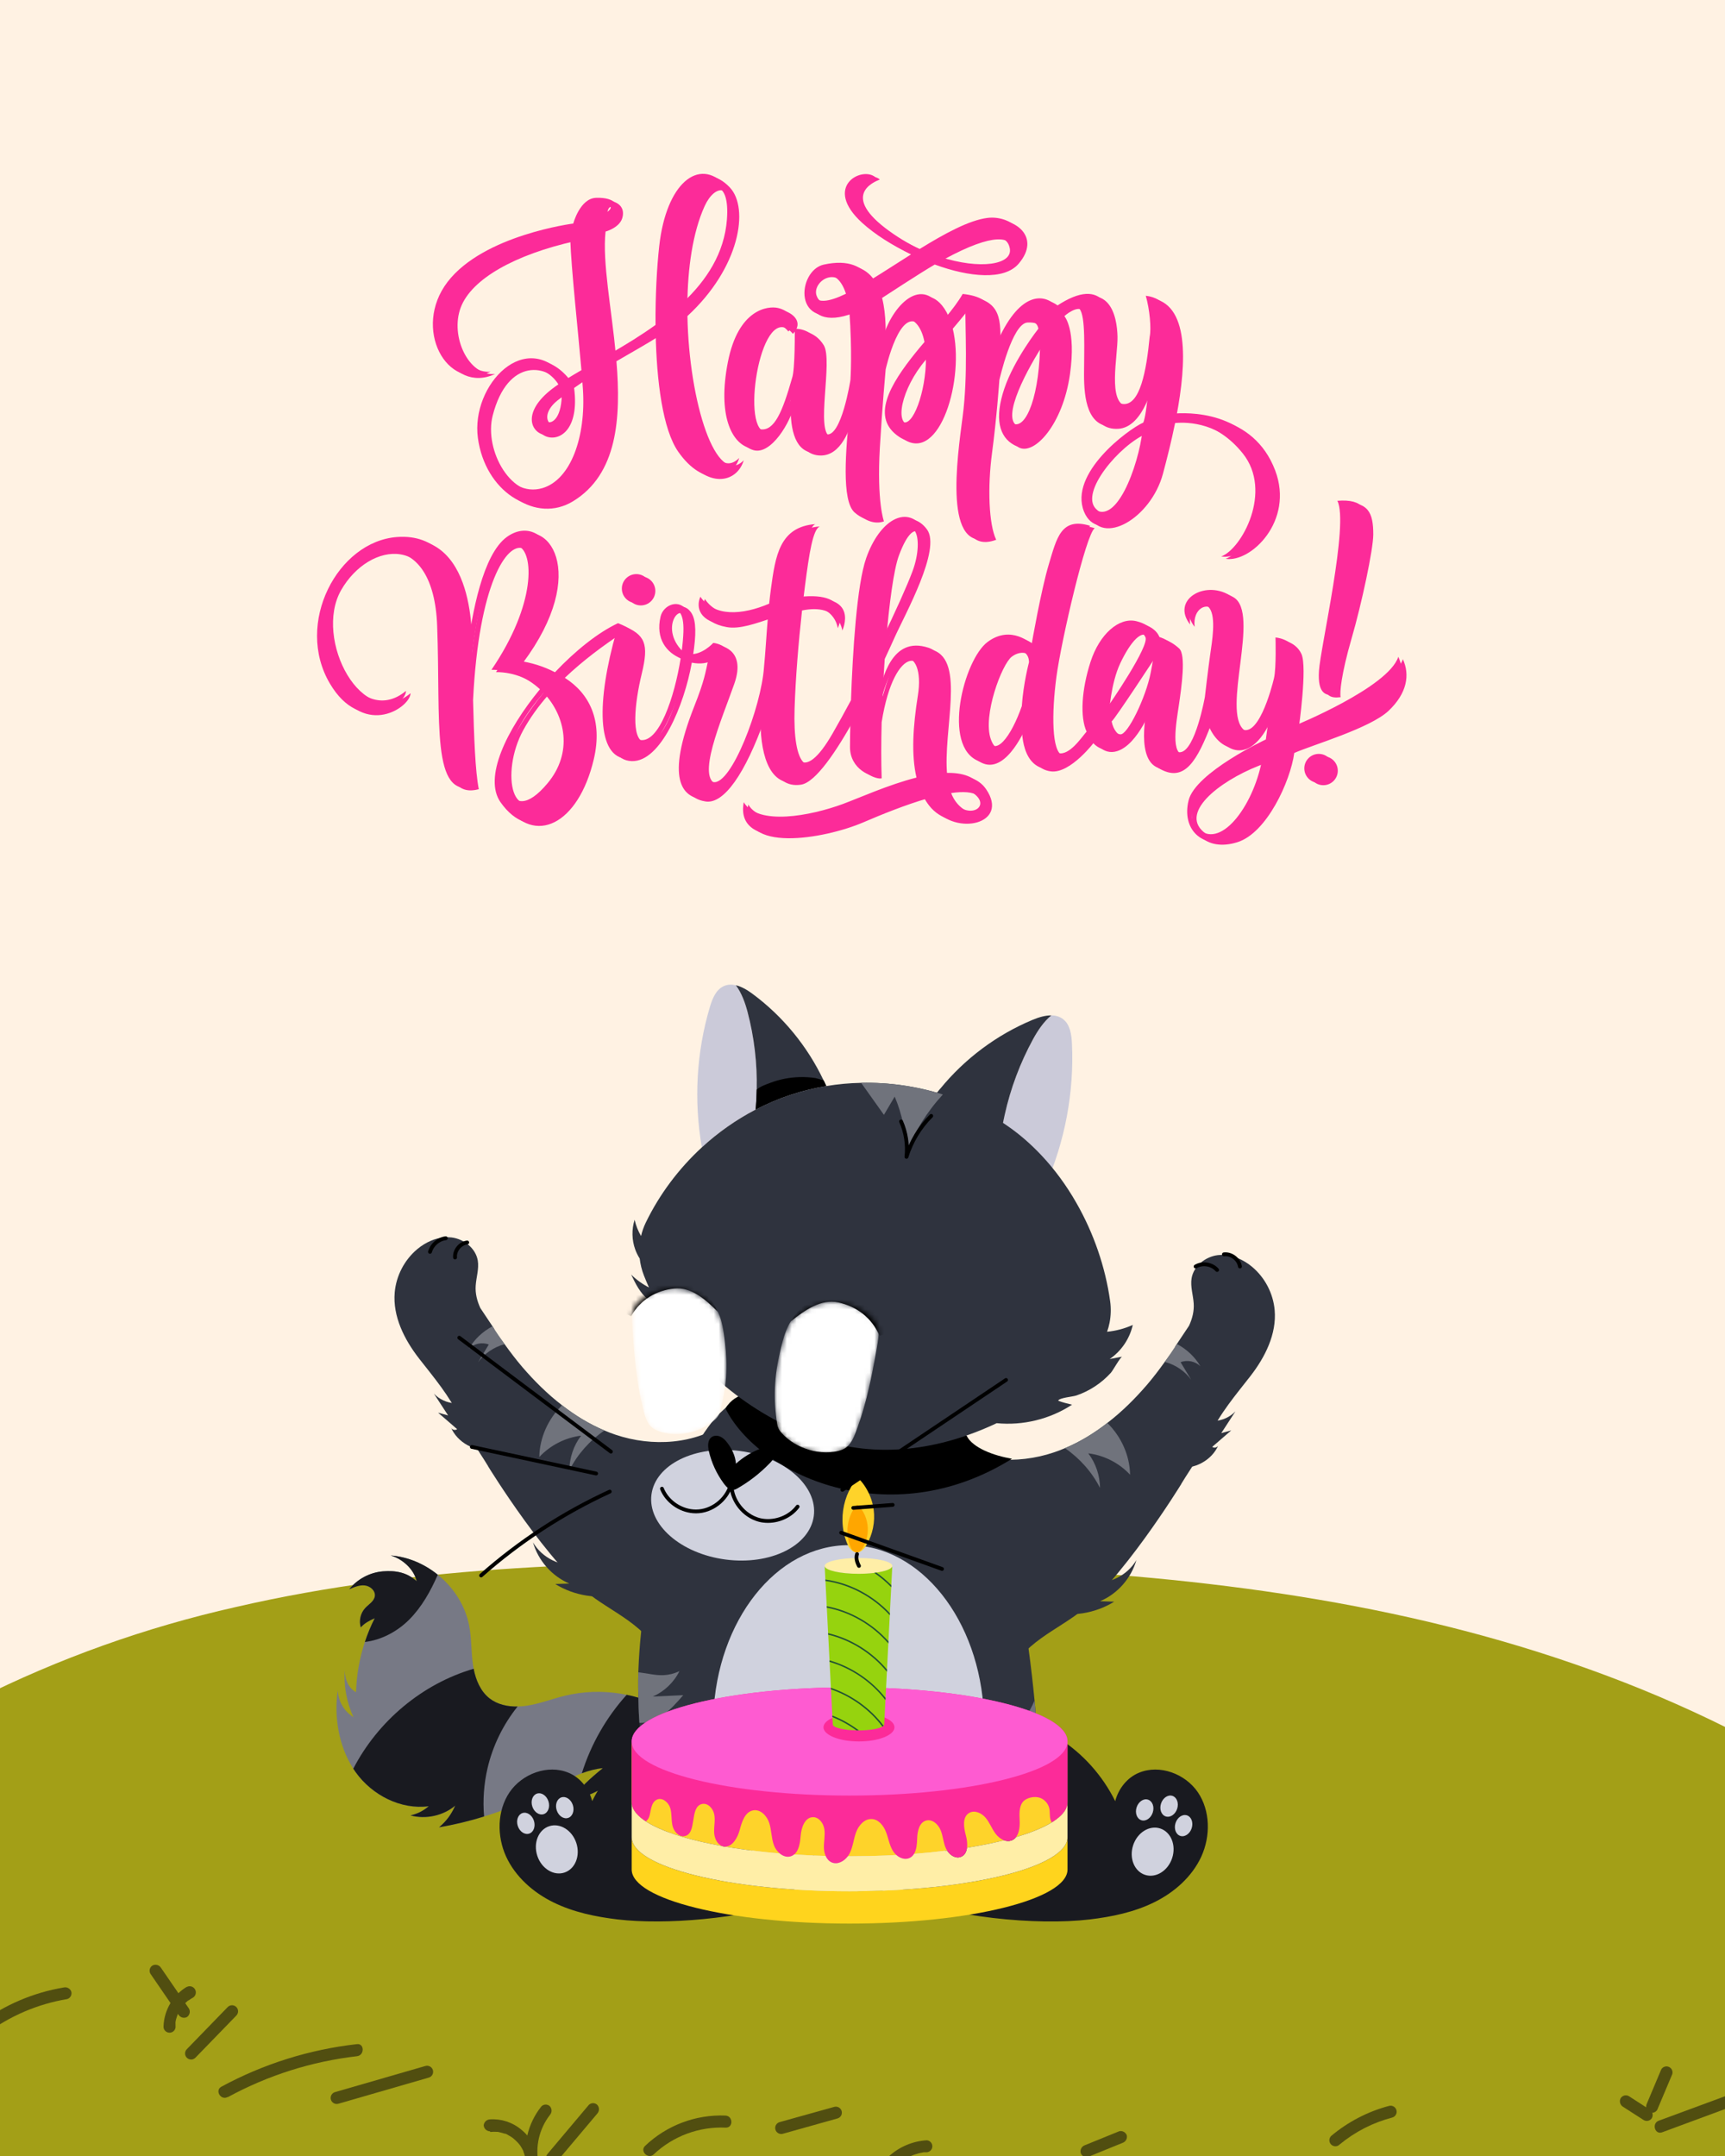 <svg id="e42nEKrwujF1" xmlns="http://www.w3.org/2000/svg" xmlns:xlink="http://www.w3.org/1999/xlink" viewBox="0 0 440 550" shape-rendering="geometricPrecision" text-rendering="geometricPrecision" project-id="447f90df2ad44ad89c38a9de63f3e9e2" export-id="ca6acc6ef0ae4588a0c014747ba57d0b" cached="false" width="440" height="550">
<style><![CDATA[
#e42nEKrwujF26_ts {animation: e42nEKrwujF26_ts__ts 5000ms linear infinite normal forwards}@keyframes e42nEKrwujF26_ts__ts { 0% {transform: translate(181.226px,271.212px) scale(1,1)} 11.2% {transform: translate(181.226px,271.212px) scale(1,1);animation-timing-function: cubic-bezier(0.333,0,0.667,1)} 18.68% {transform: translate(181.226px,271.212px) scale(1,1.05);animation-timing-function: cubic-bezier(0.333,0,0.667,1)} 25.34% {transform: translate(181.226px,271.212px) scale(1,1);animation-timing-function: cubic-bezier(0.333,0,0.667,1)} 32.82% {transform: translate(181.226px,271.212px) scale(1,1.05);animation-timing-function: cubic-bezier(0.333,0,0.667,1)} 39.46% {transform: translate(181.226px,271.212px) scale(1,1);animation-timing-function: cubic-bezier(0.333,0,0.667,1)} 46.94% {transform: translate(181.226px,271.212px) scale(1,1.05);animation-timing-function: cubic-bezier(0.333,0,0.667,1)} 52.8% {transform: translate(181.226px,271.212px) scale(1,1);animation-timing-function: cubic-bezier(0.333,0,0.667,1)} 68% {transform: translate(181.226px,271.212px) scale(1,1);animation-timing-function: cubic-bezier(0.333,0,0.667,1)} 75.48% {transform: translate(181.226px,271.212px) scale(1,1.05);animation-timing-function: cubic-bezier(0.333,0,0.667,1)} 82.14% {transform: translate(181.226px,271.212px) scale(1,1)} 100% {transform: translate(181.226px,271.212px) scale(1,1)}} #e42nEKrwujF27_tr {animation: e42nEKrwujF27_tr__tr 5000ms linear infinite normal forwards}@keyframes e42nEKrwujF27_tr__tr { 0% {transform: translate(-33.639px,59.255px) rotate(0deg)} 4% {transform: translate(-33.639px,59.255px) rotate(0deg);animation-timing-function: cubic-bezier(0.333,0,0.667,1)} 12% {transform: translate(-33.639px,59.255px) rotate(26deg);animation-timing-function: cubic-bezier(0.333,0,0.833,1)} 16% {transform: translate(-33.639px,59.255px) rotate(20deg);animation-timing-function: cubic-bezier(0.167,0,0.667,1)} 20% {transform: translate(-33.639px,59.255px) rotate(26deg);animation-timing-function: cubic-bezier(0.333,0,0.833,1)} 24% {transform: translate(-33.639px,59.255px) rotate(20deg);animation-timing-function: cubic-bezier(0.167,0,0.667,1)} 28% {transform: translate(-33.639px,59.255px) rotate(26deg);animation-timing-function: cubic-bezier(0.333,0,0.833,1)} 32% {transform: translate(-33.639px,59.255px) rotate(20deg);animation-timing-function: cubic-bezier(0.167,0,0.667,1)} 36% {transform: translate(-33.639px,59.255px) rotate(26deg);animation-timing-function: cubic-bezier(0.333,0,0.833,1)} 40% {transform: translate(-33.639px,59.255px) rotate(20deg);animation-timing-function: cubic-bezier(0.167,0,0.667,1)} 44% {transform: translate(-33.639px,59.255px) rotate(26deg);animation-timing-function: cubic-bezier(0.333,0,0.833,1)} 48% {transform: translate(-33.639px,59.255px) rotate(20deg);animation-timing-function: cubic-bezier(0.167,0,0.667,1)} 52% {transform: translate(-33.639px,59.255px) rotate(26deg);animation-timing-function: cubic-bezier(0.333,0,0.833,1)} 56% {transform: translate(-33.639px,59.255px) rotate(20deg);animation-timing-function: cubic-bezier(0.167,0,0.667,1)} 60% {transform: translate(-33.639px,59.255px) rotate(26deg);animation-timing-function: cubic-bezier(0.333,0,0.833,1)} 64.8% {transform: translate(-33.639px,59.255px) rotate(0deg)} 100% {transform: translate(-33.639px,59.255px) rotate(0deg)}} #e42nEKrwujF27_ts {animation: e42nEKrwujF27_ts__ts 5000ms linear infinite normal forwards}@keyframes e42nEKrwujF27_ts__ts { 0% {transform: scale(1,1)} 12% {transform: scale(1,1);animation-timing-function: cubic-bezier(0.333,0,0.667,1)} 18.4% {transform: scale(1.34,1.03);animation-timing-function: cubic-bezier(0.167,0,0.667,1)} 60% {transform: scale(1.34,1.03);animation-timing-function: cubic-bezier(0.333,0,0.667,1)} 66.4% {transform: scale(1,1)} 100% {transform: scale(1,1)}} #e42nEKrwujF36_ts {animation: e42nEKrwujF36_ts__ts 5000ms linear infinite normal forwards}@keyframes e42nEKrwujF36_ts__ts { 0% {transform: translate(181.226px,271.212px) scale(1,1)} 11.2% {transform: translate(181.226px,271.212px) scale(1,1);animation-timing-function: cubic-bezier(0.333,0,0.667,1)} 18.68% {transform: translate(181.226px,271.212px) scale(1,1.05);animation-timing-function: cubic-bezier(0.333,0,0.667,1)} 25.34% {transform: translate(181.226px,271.212px) scale(1,1);animation-timing-function: cubic-bezier(0.333,0,0.667,1)} 32.82% {transform: translate(181.226px,271.212px) scale(1,1.05);animation-timing-function: cubic-bezier(0.333,0,0.667,1)} 39.46% {transform: translate(181.226px,271.212px) scale(1,1);animation-timing-function: cubic-bezier(0.333,0,0.667,1)} 46.94% {transform: translate(181.226px,271.212px) scale(1,1.05);animation-timing-function: cubic-bezier(0.333,0,0.667,1)} 52.8% {transform: translate(181.226px,271.212px) scale(1,1);animation-timing-function: cubic-bezier(0.333,0,0.667,1)} 68% {transform: translate(181.226px,271.212px) scale(1,1);animation-timing-function: cubic-bezier(0.333,0,0.667,1)} 75.48% {transform: translate(181.226px,271.212px) scale(1,1.05);animation-timing-function: cubic-bezier(0.333,0,0.667,1)} 82.14% {transform: translate(181.226px,271.212px) scale(1,1)} 100% {transform: translate(181.226px,271.212px) scale(1,1)}} #e42nEKrwujF37_tr {animation: e42nEKrwujF37_tr__tr 5000ms linear infinite normal forwards}@keyframes e42nEKrwujF37_tr__tr { 0% {transform: translate(31.235px,21.141px) rotate(0deg)} 4% {transform: translate(31.235px,21.141px) rotate(0deg);animation-timing-function: cubic-bezier(0.167,0,0.833,1)} 12% {transform: translate(31.235px,21.141px) rotate(-10deg);animation-timing-function: cubic-bezier(0.167,0,0.833,1)} 20% {transform: translate(31.235px,21.141px) rotate(10deg);animation-timing-function: cubic-bezier(0.167,0,0.833,1)} 28% {transform: translate(31.235px,21.141px) rotate(-10deg);animation-timing-function: cubic-bezier(0.167,0,0.833,1)} 36% {transform: translate(31.235px,21.141px) rotate(10deg);animation-timing-function: cubic-bezier(0.167,0,0.833,1)} 44% {transform: translate(31.235px,21.141px) rotate(-10deg);animation-timing-function: cubic-bezier(0.167,0,0.833,1)} 52% {transform: translate(31.235px,21.141px) rotate(10deg);animation-timing-function: cubic-bezier(0.167,0,0.833,1)} 68% {transform: translate(31.235px,21.141px) rotate(10deg);animation-timing-function: cubic-bezier(0.167,0,0.833,1)} 76% {transform: translate(31.235px,21.141px) rotate(-10deg);animation-timing-function: cubic-bezier(0.167,0,0.833,1)} 84% {transform: translate(31.235px,21.141px) rotate(10deg);animation-timing-function: cubic-bezier(0.167,0,0.833,1)} 92% {transform: translate(31.235px,21.141px) rotate(0deg)} 100% {transform: translate(31.235px,21.141px) rotate(0deg)}} #e42nEKrwujF53_tr {animation: e42nEKrwujF53_tr__tr 5000ms linear infinite normal forwards}@keyframes e42nEKrwujF53_tr__tr { 0% {transform: translate(-27.362px,18.792px) rotate(0deg)} 4% {transform: translate(-27.362px,18.792px) rotate(0deg);animation-timing-function: cubic-bezier(0.167,0,0.833,1)} 12% {transform: translate(-27.362px,18.792px) rotate(10deg);animation-timing-function: cubic-bezier(0.167,0,0.833,1)} 20% {transform: translate(-27.362px,18.792px) rotate(-10deg);animation-timing-function: cubic-bezier(0.167,0,0.833,1)} 28% {transform: translate(-27.362px,18.792px) rotate(10deg);animation-timing-function: cubic-bezier(0.167,0,0.833,1)} 36% {transform: translate(-27.362px,18.792px) rotate(-10deg);animation-timing-function: cubic-bezier(0.167,0,0.833,1)} 44% {transform: translate(-27.362px,18.792px) rotate(10deg);animation-timing-function: cubic-bezier(0.167,0,0.833,1)} 52% {transform: translate(-27.362px,18.792px) rotate(-10deg);animation-timing-function: cubic-bezier(0.167,0,0.833,1)} 68% {transform: translate(-27.362px,18.792px) rotate(-10deg);animation-timing-function: cubic-bezier(0.167,0,0.833,1)} 76% {transform: translate(-27.362px,18.792px) rotate(10deg);animation-timing-function: cubic-bezier(0.167,0,0.833,1)} 84% {transform: translate(-27.362px,18.792px) rotate(-10deg);animation-timing-function: cubic-bezier(0.167,0,0.833,1)} 92% {transform: translate(-27.362px,18.792px) rotate(0deg)} 100% {transform: translate(-27.362px,18.792px) rotate(0deg)}} #e42nEKrwujF68_ts {animation: e42nEKrwujF68_ts__ts 5000ms linear infinite normal forwards}@keyframes e42nEKrwujF68_ts__ts { 0% {transform: translate(181.226px,271.212px) scale(1,1)} 11.2% {transform: translate(181.226px,271.212px) scale(1,1);animation-timing-function: cubic-bezier(0.333,0,0.667,1)} 18.68% {transform: translate(181.226px,271.212px) scale(1,1.05);animation-timing-function: cubic-bezier(0.333,0,0.667,1)} 25.34% {transform: translate(181.226px,271.212px) scale(1,1);animation-timing-function: cubic-bezier(0.333,0,0.667,1)} 32.82% {transform: translate(181.226px,271.212px) scale(1,1.05);animation-timing-function: cubic-bezier(0.333,0,0.667,1)} 39.46% {transform: translate(181.226px,271.212px) scale(1,1);animation-timing-function: cubic-bezier(0.333,0,0.667,1)} 46.94% {transform: translate(181.226px,271.212px) scale(1,1.05);animation-timing-function: cubic-bezier(0.333,0,0.667,1)} 52.8% {transform: translate(181.226px,271.212px) scale(1,1);animation-timing-function: cubic-bezier(0.333,0,0.667,1)} 68% {transform: translate(181.226px,271.212px) scale(1,1);animation-timing-function: cubic-bezier(0.333,0,0.667,1)} 75.48% {transform: translate(181.226px,271.212px) scale(1,1.05);animation-timing-function: cubic-bezier(0.333,0,0.667,1)} 82.14% {transform: translate(181.226px,271.212px) scale(1,1)} 100% {transform: translate(181.226px,271.212px) scale(1,1)}} #e42nEKrwujF69_to {animation: e42nEKrwujF69_to__to 5000ms linear infinite normal forwards}@keyframes e42nEKrwujF69_to__to { 0% {offset-distance: 0%} 51.2% {offset-distance: 0%} 56% {offset-distance: 50%} 89.6% {offset-distance: 50%} 94.4% {offset-distance: 100%} 100% {offset-distance: 100%}} #e42nEKrwujF83_ts {animation: e42nEKrwujF83_ts__ts 5000ms linear infinite normal forwards}@keyframes e42nEKrwujF83_ts__ts { 0% {transform: translate(181.226px,271.212px) scale(1,1)} 11.2% {transform: translate(181.226px,271.212px) scale(1,1);animation-timing-function: cubic-bezier(0.333,0,0.667,1)} 18.68% {transform: translate(181.226px,271.212px) scale(1,1.05);animation-timing-function: cubic-bezier(0.333,0,0.667,1)} 25.34% {transform: translate(181.226px,271.212px) scale(1,1);animation-timing-function: cubic-bezier(0.333,0,0.667,1)} 32.82% {transform: translate(181.226px,271.212px) scale(1,1.05);animation-timing-function: cubic-bezier(0.333,0,0.667,1)} 39.46% {transform: translate(181.226px,271.212px) scale(1,1);animation-timing-function: cubic-bezier(0.333,0,0.667,1)} 46.94% {transform: translate(181.226px,271.212px) scale(1,1.05);animation-timing-function: cubic-bezier(0.333,0,0.667,1)} 52.8% {transform: translate(181.226px,271.212px) scale(1,1);animation-timing-function: cubic-bezier(0.333,0,0.667,1)} 68% {transform: translate(181.226px,271.212px) scale(1,1);animation-timing-function: cubic-bezier(0.333,0,0.667,1)} 75.48% {transform: translate(181.226px,271.212px) scale(1,1.05);animation-timing-function: cubic-bezier(0.333,0,0.667,1)} 82.14% {transform: translate(181.226px,271.212px) scale(1,1)} 100% {transform: translate(181.226px,271.212px) scale(1,1)}} #e42nEKrwujF121_ts {animation: e42nEKrwujF121_ts__ts 5000ms linear infinite normal forwards}@keyframes e42nEKrwujF121_ts__ts { 0% {transform: translate(181.226px,271.212px) scale(1,1)} 11.2% {transform: translate(181.226px,271.212px) scale(1,1);animation-timing-function: cubic-bezier(0.333,0,0.667,1)} 18.68% {transform: translate(181.226px,271.212px) scale(1,1.05);animation-timing-function: cubic-bezier(0.333,0,0.667,1)} 25.34% {transform: translate(181.226px,271.212px) scale(1,1);animation-timing-function: cubic-bezier(0.333,0,0.667,1)} 32.82% {transform: translate(181.226px,271.212px) scale(1,1.05);animation-timing-function: cubic-bezier(0.333,0,0.667,1)} 39.46% {transform: translate(181.226px,271.212px) scale(1,1);animation-timing-function: cubic-bezier(0.333,0,0.667,1)} 46.94% {transform: translate(181.226px,271.212px) scale(1,1.05);animation-timing-function: cubic-bezier(0.333,0,0.667,1)} 52.8% {transform: translate(181.226px,271.212px) scale(1,1);animation-timing-function: cubic-bezier(0.333,0,0.667,1)} 68% {transform: translate(181.226px,271.212px) scale(1,1);animation-timing-function: cubic-bezier(0.333,0,0.667,1)} 75.48% {transform: translate(181.226px,271.212px) scale(1,1.05);animation-timing-function: cubic-bezier(0.333,0,0.667,1)} 82.14% {transform: translate(181.226px,271.212px) scale(1,1)} 100% {transform: translate(181.226px,271.212px) scale(1,1)}} #e42nEKrwujF122_to {animation: e42nEKrwujF122_to__to 5000ms linear infinite normal forwards}@keyframes e42nEKrwujF122_to__to { 0% {offset-distance: 0%} 51.2% {offset-distance: 0%} 56% {offset-distance: 50%} 89.6% {offset-distance: 50%} 94.4% {offset-distance: 100%} 100% {offset-distance: 100%}} #e42nEKrwujF167_tr {animation: e42nEKrwujF167_tr__tr 5000ms linear infinite normal forwards}@keyframes e42nEKrwujF167_tr__tr { 0% {transform: translate(6.793px,19.822px) rotate(0deg)} 56.8% {transform: translate(6.793px,19.822px) rotate(0deg)} 60.8% {transform: translate(6.793px,19.822px) rotate(-37deg)} 100% {transform: translate(6.793px,19.822px) rotate(-37deg)}} #e42nEKrwujF167_ts {animation: e42nEKrwujF167_ts__ts 5000ms linear infinite normal forwards}@keyframes e42nEKrwujF167_ts__ts { 0% {transform: scale(1,1)} 4% {transform: scale(1,1);animation-timing-function: cubic-bezier(0.333,0,0.667,1)} 8% {transform: scale(1,0.9);animation-timing-function: cubic-bezier(0.333,0,0.667,1)} 12% {transform: scale(1,1);animation-timing-function: cubic-bezier(0.333,0,0.667,1)} 16% {transform: scale(1,0.9);animation-timing-function: cubic-bezier(0.333,0,0.667,1)} 20% {transform: scale(1,1);animation-timing-function: cubic-bezier(0.333,0,0.667,1)} 24% {transform: scale(1,0.9);animation-timing-function: cubic-bezier(0.333,0,0.667,1)} 28% {transform: scale(1,1);animation-timing-function: cubic-bezier(0.333,0,0.667,1)} 32% {transform: scale(1,0.9);animation-timing-function: cubic-bezier(0.333,0,0.667,1)} 36% {transform: scale(1,1)} 100% {transform: scale(1,1)}} #e42nEKrwujF167 {animation: e42nEKrwujF167_c_o 5000ms linear infinite normal forwards}@keyframes e42nEKrwujF167_c_o { 0% {opacity: 1} 62.4% {opacity: 1} 68% {opacity: 0} 100% {opacity: 0}} #e42nEKrwujF175_ts {animation: e42nEKrwujF175_ts__ts 5000ms linear infinite normal forwards}@keyframes e42nEKrwujF175_ts__ts { 0% {transform: translate(181.226px,271.212px) scale(1,1)} 11.2% {transform: translate(181.226px,271.212px) scale(1,1);animation-timing-function: cubic-bezier(0.333,0,0.667,1)} 18.68% {transform: translate(181.226px,271.212px) scale(1,1.05);animation-timing-function: cubic-bezier(0.333,0,0.667,1)} 25.34% {transform: translate(181.226px,271.212px) scale(1,1);animation-timing-function: cubic-bezier(0.333,0,0.667,1)} 32.82% {transform: translate(181.226px,271.212px) scale(1,1.05);animation-timing-function: cubic-bezier(0.333,0,0.667,1)} 39.46% {transform: translate(181.226px,271.212px) scale(1,1);animation-timing-function: cubic-bezier(0.333,0,0.667,1)} 46.94% {transform: translate(181.226px,271.212px) scale(1,1.05);animation-timing-function: cubic-bezier(0.333,0,0.667,1)} 52.8% {transform: translate(181.226px,271.212px) scale(1,1);animation-timing-function: cubic-bezier(0.333,0,0.667,1)} 68% {transform: translate(181.226px,271.212px) scale(1,1);animation-timing-function: cubic-bezier(0.333,0,0.667,1)} 75.48% {transform: translate(181.226px,271.212px) scale(1,1.05);animation-timing-function: cubic-bezier(0.333,0,0.667,1)} 82.14% {transform: translate(181.226px,271.212px) scale(1,1)} 100% {transform: translate(181.226px,271.212px) scale(1,1)}} #e42nEKrwujF176_to {animation: e42nEKrwujF176_to__to 5000ms linear infinite normal forwards}@keyframes e42nEKrwujF176_to__to { 0% {offset-distance: 0%} 51.2% {offset-distance: 0%} 56% {offset-distance: 50%} 89.6% {offset-distance: 50%} 94.4% {offset-distance: 100%} 100% {offset-distance: 100%}} #e42nEKrwujF177_to {animation: e42nEKrwujF177_to__to 5000ms linear infinite normal forwards}@keyframes e42nEKrwujF177_to__to { 0% {offset-distance: 0%} 51.2% {offset-distance: 0%} 56% {offset-distance: 50%} 88% {offset-distance: 50%} 92.8% {offset-distance: 100%} 100% {offset-distance: 100%}} #e42nEKrwujF180_ts {animation: e42nEKrwujF180_ts__ts 5000ms linear infinite normal forwards}@keyframes e42nEKrwujF180_ts__ts { 0% {transform: translate(-4.603px,-31.419px) scale(1,1)} 47.2% {transform: translate(-4.603px,-31.419px) scale(1,1);animation-timing-function: cubic-bezier(0.333,0,0.667,1)} 51.2% {transform: translate(-4.603px,-31.419px) scale(0.59,0.59);animation-timing-function: cubic-bezier(0.333,0,0.667,1)} 68% {transform: translate(-4.603px,-31.419px) scale(0.59,0.59);animation-timing-function: cubic-bezier(0.333,0,0.667,1)} 72% {transform: translate(-4.603px,-31.419px) scale(1,1)} 100% {transform: translate(-4.603px,-31.419px) scale(1,1)}} #e42nEKrwujF185_to {animation: e42nEKrwujF185_to__to 5000ms linear infinite normal forwards}@keyframes e42nEKrwujF185_to__to { 0% {offset-distance: 0%} 8% {offset-distance: 0%;animation-timing-function: cubic-bezier(0.333,0,0.667,1)} 12% {offset-distance: 50%} 88% {offset-distance: 50%;animation-timing-function: cubic-bezier(0.333,0,0.667,1)} 95.2% {offset-distance: 100%} 100% {offset-distance: 100%}} #e42nEKrwujF185_ts {animation: e42nEKrwujF185_ts__ts 5000ms linear infinite normal forwards}@keyframes e42nEKrwujF185_ts__ts { 0% {transform: scale(1,1);animation-timing-function: cubic-bezier(0.167,0,0.833,1)} 4% {transform: scale(0.2,0.2);animation-timing-function: cubic-bezier(0.167,0,0.833,1)} 8% {transform: scale(1,1);animation-timing-function: cubic-bezier(0.167,0,0.833,1)} 20% {transform: scale(1,1);animation-timing-function: cubic-bezier(0.167,0,0.833,1)} 24% {transform: scale(0.2,0.2);animation-timing-function: cubic-bezier(0.167,0,0.833,1)} 28% {transform: scale(1,1);animation-timing-function: cubic-bezier(0.167,0,0.833,1)} 47.2% {transform: scale(1,1);animation-timing-function: cubic-bezier(0.167,0,0.833,1)} 51.2% {transform: scale(0.2,0.2);animation-timing-function: cubic-bezier(0.167,0,0.833,1)} 68% {transform: scale(0.2,0.2);animation-timing-function: cubic-bezier(0.167,0,0.833,1)} 72% {transform: scale(1,1)} 100% {transform: scale(1,1)}} #e42nEKrwujF191_ts {animation: e42nEKrwujF191_ts__ts 5000ms linear infinite normal forwards}@keyframes e42nEKrwujF191_ts__ts { 0% {transform: translate(22.617px,-29.328px) scale(1,1)} 47.2% {transform: translate(22.617px,-29.328px) scale(1,1);animation-timing-function: cubic-bezier(0.333,0,0.667,1)} 51.2% {transform: translate(22.617px,-29.328px) scale(1,0.59);animation-timing-function: cubic-bezier(0.333,0,0.667,1)} 68% {transform: translate(22.617px,-29.328px) scale(1,0.59);animation-timing-function: cubic-bezier(0.333,0,0.667,1)} 72% {transform: translate(22.617px,-29.328px) scale(1,1)} 100% {transform: translate(22.617px,-29.328px) scale(1,1)}} #e42nEKrwujF196_to {animation: e42nEKrwujF196_to__to 5000ms linear infinite normal forwards}@keyframes e42nEKrwujF196_to__to { 0% {offset-distance: 0%} 8% {offset-distance: 0%;animation-timing-function: cubic-bezier(0.333,0,0.667,1)} 12% {offset-distance: 50%} 88% {offset-distance: 50%;animation-timing-function: cubic-bezier(0.333,0,0.667,1)} 95.2% {offset-distance: 100%} 100% {offset-distance: 100%}} #e42nEKrwujF196_ts {animation: e42nEKrwujF196_ts__ts 5000ms linear infinite normal forwards}@keyframes e42nEKrwujF196_ts__ts { 0% {transform: scale(1,1);animation-timing-function: cubic-bezier(0.167,0,0.833,1)} 4% {transform: scale(0.2,0.2);animation-timing-function: cubic-bezier(0.167,0,0.833,1)} 8% {transform: scale(1,1);animation-timing-function: cubic-bezier(0.167,0,0.833,1)} 20% {transform: scale(1,1);animation-timing-function: cubic-bezier(0.167,0,0.833,1)} 24% {transform: scale(0.2,0.2);animation-timing-function: cubic-bezier(0.167,0,0.833,1)} 28% {transform: scale(1,1);animation-timing-function: cubic-bezier(0.167,0,0.833,1)} 47.2% {transform: scale(1,1);animation-timing-function: cubic-bezier(0.167,0,0.833,1)} 51.2% {transform: scale(0.2,0.2);animation-timing-function: cubic-bezier(0.167,0,0.833,1)} 68% {transform: scale(0.2,0.2);animation-timing-function: cubic-bezier(0.167,0,0.833,1)} 72% {transform: scale(1,1)} 100% {transform: scale(1,1)}} #e42nEKrwujF209_ts {animation: e42nEKrwujF209_ts__ts 5000ms linear infinite normal forwards}@keyframes e42nEKrwujF209_ts__ts { 0% {transform: translate(181.226px,271.212px) scale(1,1)} 11.2% {transform: translate(181.226px,271.212px) scale(1,1);animation-timing-function: cubic-bezier(0.333,0,0.667,1)} 18.68% {transform: translate(181.226px,271.212px) scale(1,1.05);animation-timing-function: cubic-bezier(0.333,0,0.667,1)} 25.34% {transform: translate(181.226px,271.212px) scale(1,1);animation-timing-function: cubic-bezier(0.333,0,0.667,1)} 32.82% {transform: translate(181.226px,271.212px) scale(1,1.05);animation-timing-function: cubic-bezier(0.333,0,0.667,1)} 39.46% {transform: translate(181.226px,271.212px) scale(1,1);animation-timing-function: cubic-bezier(0.333,0,0.667,1)} 46.94% {transform: translate(181.226px,271.212px) scale(1,1.05);animation-timing-function: cubic-bezier(0.333,0,0.667,1)} 52.8% {transform: translate(181.226px,271.212px) scale(1,1);animation-timing-function: cubic-bezier(0.333,0,0.667,1)} 68% {transform: translate(181.226px,271.212px) scale(1,1);animation-timing-function: cubic-bezier(0.333,0,0.667,1)} 75.48% {transform: translate(181.226px,271.212px) scale(1,1.05);animation-timing-function: cubic-bezier(0.333,0,0.667,1)} 82.14% {transform: translate(181.226px,271.212px) scale(1,1)} 100% {transform: translate(181.226px,271.212px) scale(1,1)}} #e42nEKrwujF210_to {animation: e42nEKrwujF210_to__to 5000ms linear infinite normal forwards}@keyframes e42nEKrwujF210_to__to { 0% {offset-distance: 0%} 51.2% {offset-distance: 0%} 56% {offset-distance: 50%} 89.6% {offset-distance: 50%} 94.4% {offset-distance: 100%} 100% {offset-distance: 100%}} #e42nEKrwujF211_to {animation: e42nEKrwujF211_to__to 5000ms linear infinite normal forwards}@keyframes e42nEKrwujF211_to__to { 0% {offset-distance: 0%} 51.2% {offset-distance: 0%} 56% {offset-distance: 50%} 88% {offset-distance: 50%} 92.8% {offset-distance: 100%} 100% {offset-distance: 100%}} #e42nEKrwujF217_ts {animation: e42nEKrwujF217_ts__ts 5000ms linear infinite normal forwards}@keyframes e42nEKrwujF217_ts__ts { 0% {transform: translate(181.226px,271.212px) scale(1,1)} 11.2% {transform: translate(181.226px,271.212px) scale(1,1);animation-timing-function: cubic-bezier(0.333,0,0.667,1)} 18.68% {transform: translate(181.226px,271.212px) scale(1,1.05);animation-timing-function: cubic-bezier(0.333,0,0.667,1)} 25.34% {transform: translate(181.226px,271.212px) scale(1,1);animation-timing-function: cubic-bezier(0.333,0,0.667,1)} 32.82% {transform: translate(181.226px,271.212px) scale(1,1.05);animation-timing-function: cubic-bezier(0.333,0,0.667,1)} 39.46% {transform: translate(181.226px,271.212px) scale(1,1);animation-timing-function: cubic-bezier(0.333,0,0.667,1)} 46.94% {transform: translate(181.226px,271.212px) scale(1,1.05);animation-timing-function: cubic-bezier(0.333,0,0.667,1)} 52.8% {transform: translate(181.226px,271.212px) scale(1,1);animation-timing-function: cubic-bezier(0.333,0,0.667,1)} 68% {transform: translate(181.226px,271.212px) scale(1,1);animation-timing-function: cubic-bezier(0.333,0,0.667,1)} 75.48% {transform: translate(181.226px,271.212px) scale(1,1.05);animation-timing-function: cubic-bezier(0.333,0,0.667,1)} 82.14% {transform: translate(181.226px,271.212px) scale(1,1)} 100% {transform: translate(181.226px,271.212px) scale(1,1)}} #e42nEKrwujF218_to {animation: e42nEKrwujF218_to__to 5000ms linear infinite normal forwards}@keyframes e42nEKrwujF218_to__to { 0% {offset-distance: 0%} 51.2% {offset-distance: 0%} 56% {offset-distance: 50%} 89.6% {offset-distance: 50%} 94.4% {offset-distance: 100%} 100% {offset-distance: 100%}} #e42nEKrwujF219_to {animation: e42nEKrwujF219_to__to 5000ms linear infinite normal forwards}@keyframes e42nEKrwujF219_to__to { 0% {offset-distance: 0%} 51.2% {offset-distance: 0%} 56% {offset-distance: 50%} 88% {offset-distance: 50%} 92.8% {offset-distance: 100%} 100% {offset-distance: 100%}} #e42nEKrwujF235_ts {animation: e42nEKrwujF235_ts__ts 5000ms linear infinite normal forwards}@keyframes e42nEKrwujF235_ts__ts { 0% {transform: translate(5.018px,-21.404px) scale(0,0)} 12% {transform: translate(5.018px,-21.404px) scale(0,0);animation-timing-function: cubic-bezier(0.333,0,0.667,1)} 16% {transform: translate(5.018px,-21.404px) scale(1,1);animation-timing-function: cubic-bezier(0.333,0,0.667,1)} 48% {transform: translate(5.018px,-21.404px) scale(1,1);animation-timing-function: cubic-bezier(0.333,0,0.667,1)} 52% {transform: translate(5.018px,-21.404px) scale(0,0);animation-timing-function: cubic-bezier(0.333,0,0.667,1)} 79.2% {transform: translate(5.018px,-21.404px) scale(0,0);animation-timing-function: cubic-bezier(0.333,0,0.667,1)} 83.2% {transform: translate(5.018px,-21.404px) scale(1,1);animation-timing-function: cubic-bezier(0.167,0,0.667,1)} 91.2% {transform: translate(5.018px,-21.404px) scale(1,1);animation-timing-function: cubic-bezier(0.333,0,0.667,1)} 95.2% {transform: translate(5.018px,-21.404px) scale(0,0)} 100% {transform: translate(5.018px,-21.404px) scale(0,0)}} #e42nEKrwujF237_ts {animation: e42nEKrwujF237_ts__ts 5000ms linear infinite normal forwards}@keyframes e42nEKrwujF237_ts__ts { 0% {transform: translate(5.381px,-19.229px) scale(1,1)} 56% {transform: translate(5.381px,-19.229px) scale(1,1);animation-timing-function: cubic-bezier(0.333,0,0.667,1)} 60% {transform: translate(5.381px,-19.229px) scale(0.23,1);animation-timing-function: cubic-bezier(0.167,0,0.667,1)} 68.8% {transform: translate(5.381px,-19.229px) scale(0.23,1);animation-timing-function: cubic-bezier(0.333,0,0.667,1)} 72.8% {transform: translate(5.381px,-19.229px) scale(1,1)} 100% {transform: translate(5.381px,-19.229px) scale(1,1)}}
]]></style>
<defs><filter id="e42nEKrwujF247-filter" x="-150%" y="-150%" width="400%" height="400%"><feColorMatrix id="e42nEKrwujF247-filter-saturate-0" type="saturate" values="0" result="result"/><feComponentTransfer id="e42nEKrwujF247-filter-brightness-0" result="result"><feFuncR id="e42nEKrwujF247-filter-brightness-0-R" type="linear" slope="0"/><feFuncG id="e42nEKrwujF247-filter-brightness-0-G" type="linear" slope="0"/><feFuncB id="e42nEKrwujF247-filter-brightness-0-B" type="linear" slope="0"/></feComponentTransfer></filter></defs><g><rect width="440" height="550.04" rx="0" ry="0" fill="#fff2e3"/><g transform="matrix(1.653-.025 0.025 1.653-155.577-296.386)"><path d="M130,261.73c28.52-6.14,58-6.25,87.12-5.53c30.63.75,61.42,2.42,91.29,9.25s59,19.09,82.2,39c5.7,4.89,11.4,11.05,11.55,18.56.14,7.71-5.68,14.27-12,18.64-18.88,13-43.38,13.66-66.33,13.82q-36.69.25-73.37.51c-53,.37-106.15.72-158.64-6.45-10.66-1.46-22-3.44-30.94-9.81-9.86-7-12.27-17.44-10.47-28.94c1.17-7.47,4.71-12.3,10.61-16.86c8.978-7.122,18.642-13.332,28.85-18.54c12.772-6.165,26.248-10.748,40.13-13.65Z" transform="translate(-6.012 167.461)" fill="#a39f17"/><path d="M127.68,337.31c6.221-3.262,13.011-5.299,20-6c1.18-.12,1.19-2,0-1.86-7.337.714-14.467,2.836-21,6.25-1.06.56-.12,2.16.94,1.61Z" transform="translate(-6.012 167.461)" fill="#514e10"/><path d="M144.7,338.6l14-3.82c.497-.138.788-.653.65-1.15s-.653-.788-1.15-.65l-14,3.82c-.497.135-.79.648-.655,1.145s.648.79,1.145.655Z" transform="translate(-6.012 167.461)" fill="#514e10"/><path d="M90.47,327c3.735-2.712,8.066-4.489,12.63-5.18.49-.141.778-.647.65-1.14-.161-.475-.648-.757-1.14-.66-4.725.717-9.21,2.555-13.08,5.36-1,.7,0,2.31.94,1.62Z" transform="translate(-6.012 167.461)" fill="#514e10"/><path d="M77.39,322.72L87,319.43c1.12-.38.65-2.18-.49-1.8-3.19,1.1-6.4,2.19-9.59,3.3-1.13.39-.64,2.19.49,1.79Z" transform="translate(-6.012 167.461)" fill="#514e10"/><path d="M213.2,344.27l8.52-2.25c.462-.16.721-.652.592-1.124s-.602-.763-1.082-.666l-8.52,2.24c-.497.135-.79.648-.655,1.145s.648.79,1.145.655Z" transform="translate(-6.012 167.461)" fill="#514e10"/><path d="M260.23,348.55l5.37-2.09c.471-.165.748-.651.65-1.14-.161-.475-.648-.757-1.14-.66l-5.37,2.09c-.475.165-.753.658-.65,1.15.141.49.647.778,1.14.65Z" transform="translate(-6.012 167.461)" fill="#514e10"/><path d="M348.84,346.1l15-5.29c1.13-.39.65-2.19-.49-1.79l-15,5.28c-1.12.39-.65,2.19.49,1.8Z" transform="translate(-6.012 167.461)" fill="#514e10"/><path d="M299.11,347.19c2.39-1.91,5.168-3.276,8.14-4c.497-.135.79-.648.655-1.145s-.648-.79-1.145-.655c-3.295.825-6.367,2.364-9,4.51-.361.366-.361.954,0,1.32.363.36.947.36,1.31,0Z" transform="translate(-6.012 167.461)" fill="#514e10"/><path d="M371.42,331.61l6.41-1.08c.497-.135.79-.648.655-1.145s-.648-.79-1.145-.655l-6.41,1.08c-.497.135-.79.648-.655,1.145s.648.79,1.145.655Z" transform="translate(-6.012 167.461)" fill="#514e10"/><path d="M193.23,347.14c3.031-2.768,7.052-4.193,11.15-3.95c1.2.07,1.19-1.79,0-1.86-4.593-.252-9.092,1.368-12.47,4.49-.87.81.45,2.13,1.32,1.32Z" transform="translate(-6.012 167.461)" fill="#514e10"/><path d="M230.73,349.37l.26-.23.16-.13c.18-.14.38-.27.57-.4s.41-.24.61-.35c.102-.06.209-.11.32-.15s.35-.16.17-.09c.438-.178.89-.322,1.35-.43l.68-.13c-.19,0,.15,0,.19,0h.35c.474-.049.834-.449.834-.925s-.36-.876-.834-.925c-2.228.101-4.351.979-6,2.48-.361.366-.361.954,0,1.32.378.332.942.332,1.32,0Z" transform="translate(-6.012 167.461)" fill="#514e10"/><path d="M168.06,343.31c.349-.03.701-.03,1.05,0-.19,0,.07,0,.1,0c.088.015.174.035.26.06l.51.14.26.09c.26.09-.16-.08.1,0s.32.15.48.24l.46.28.22.16c.23.16-.12-.11.09.07.268.231.522.478.76.74.202.232.377.487.52.76.088.149.168.303.24.46.08.16,0,0,0,.07.039.08.069.164.09.25.062.166.108.336.14.51c0,.09,0,.18.06.26s0,.09,0,.13s0-.09,0,0c.039.495.435.887.93.92.244,0,.478-.097.651-.269s.269-.407.269-.651c-.18-1.767-1.049-3.391-2.42-4.52-1.342-1.157-3.082-1.745-4.85-1.64-.495.039-.887.435-.92.93.044.498.45.887.95.91Z" transform="translate(-6.012 167.461)" fill="#514e10"/><path d="M176,339.49c-2.164,2.625-3.024,6.088-2.34,9.42.088.322.34.572.662.657s.665-.008.9-.245.325-.58.238-.902c-.541-2.69.14-5.482,1.86-7.62.326-.376.326-.934,0-1.31-.173-.178-.411-.279-.66-.279s-.487.101-.66.279Z" transform="translate(-6.012 167.461)" fill="#514e10"/><path d="M183.31,339.38l-6.46,7.44c-.332.378-.332.942,0,1.32.366.361.954.361,1.32,0l6.46-7.44c.332-.378.332-.942,0-1.32-.175-.176-.412-.275-.66-.275s-.485.099-.66.275Z" transform="translate(-6.012 167.461)" fill="#514e10"/><path d="M116,318.11l4.26,6.42c.28.42.829.566,1.28.34.415-.279.56-.821.34-1.27l-4.26-6.42c-.28-.42-.829-.566-1.28-.34-.444.257-.597.825-.34,1.27Z" transform="translate(-6.012 167.461)" fill="#514e10"/><path d="M121.66,320.16c-2.206,1.246-3.623,3.531-3.76,6.06-.037.353.131.697.432.885s.684.188.985,0s.469-.532.432-.885v-.39c0-.19,0,.09,0,0v-.2c.042-.256.109-.507.2-.75.031-.113.071-.223.12-.33c0-.07.06-.15,0,0l.07-.17c.111-.236.235-.467.37-.69l.2-.3c.037-.052.077-.102.12-.15.06-.08-.09.11,0,0c.166-.203.343-.397.53-.58l.3-.26.12-.1c-.15.13,0,0,.06,0c.214-.152.438-.289.67-.41.289-.179.461-.498.451-.838s-.201-.649-.5-.81-.662-.151-.951.028Z" transform="translate(-6.012 167.461)" fill="#514e10"/><path d="M127.84,323.43l-6.41,6.41c-.365.365-.365.955,0,1.32s.955.365,1.32,0l6.41-6.41c.365-.365.365-.955,0-1.32s-.955-.365-1.32,0Z" transform="translate(-6.012 167.461)" fill="#514e10"/><path d="M342.84,342.05c1.07.7,2.14,1.42,3.21,2.13.445.257,1.013.104,1.27-.34.222-.446.081-.988-.33-1.27l-3.21-2.14c-.445-.251-1.01-.1-1.27.34-.228.449-.087.997.33,1.28Z" transform="translate(-6.012 167.461)" fill="#514e10"/><path d="M348.85,336.4l-2.31,5.27c-.22.449-.075.991.34,1.27.445.257,1.013.104,1.27-.34.78-1.75,1.54-3.51,2.31-5.26.26-.445.11-1.015-.335-1.275s-1.015-.11-1.275.335Z" transform="translate(-6.012 167.461)" fill="#514e10"/></g></g><g transform="matrix(1.242 0 0 1.242-7.324 153.328)"><g id="e42nEKrwujF26_ts" transform="translate(181.226,271.212) scale(1,1)"><g transform="translate(-6.226,-96.212)"><g id="e42nEKrwujF27_tr" transform="translate(-33.639,59.255) rotate(0)"><g id="e42nEKrwujF27_ts" transform="scale(1,1)"><g transform="translate(33.639,-59.255)"><g><path d="M-84.805,74.427c3.139.846,6.676.081,9.183-1.999-.809,1.826-1.795,3.149-3.312,4.445c3.127-.542,6.22-1.283,9.249-2.224c4.414-1.352,8.7-3.119,12.783-5.267c2.395-1.258,4.781-2.66,7.293-3.608c1.391-.527,2.819-.912,4.307-1.057-2.512,2.04-4.764,4.069-6.686,6.672c3.263-.707,6.356-2.122,9.043-4.096c1.84-1.348,3.48-2.958,4.859-4.773-.535,1.43-1.064,2.862-1.595,4.289c1.126-.793,3.465-2.502,4.931-3.554-.193-.64-.579-8.496.528-11.596-1.976-.901-4.054-1.574-6.179-2.006-.403-.087-.808-.16-1.214-.226-3.82-.617-7.759-.486-11.518.43-2.604.638-5.123,1.634-7.773,2.038-.622.092-1.262.155-1.898.164-2.073.04-4.159-.415-5.77-1.681-1.848-1.454-2.801-3.743-3.253-6.07-.059-.292-.105-.581-.147-.874-.373-2.618-.271-5.292-.757-7.893-.767-4.154-3.177-7.9-6.464-10.55-2.753-2.226-6.125-3.682-9.665-3.956c2.438.737,4.759,2.804,5.328,5.286-1.984-1.806-4.262-2.234-6.94-2.021-2.675.217-5.239,1.58-6.912,3.681c1.019-.45,2.095-.912,3.206-.789c1.104.122,2.201,1.073,2.061,2.178-.135,1.07-1.246,1.677-1.984,2.463-.968,1.042-1.329,2.619-.901,3.979.724-.862,1.826-1.431,2.856-1.883-.796,1.572-1.472,3.203-2.023,4.876-1.103,3.328-1.72,6.817-1.811,10.318-1.664-.957-2.248-2.597-2.33-4.519-.208,3.297.417,6.641,1.801,9.645-1.921-1.198-3.111-3.239-3.225-5.499-.807,5.425.21,11.46,3.19,16.078.164.256.333.503.508.75c3.37,4.696,9.247,7.717,14.981,6.96-1.136.976-2.292,1.549-3.75,1.889Z" fill="#777985" stroke-width="0"/></g><g><path d="M-84.805,74.427c3.139.846,6.676.081,9.183-1.999-.809,1.826-1.795,3.149-3.312,4.445c3.127-.542,6.22-1.283,9.249-2.224-.282-3.318-.047-6.673.706-9.91c1.073-4.615,3.21-8.979,6.175-12.68-2.073.04-4.159-.415-5.77-1.681-1.848-1.454-2.801-3.743-3.253-6.07-10.564,3.08-19.67,10.756-24.717,20.52.164.256.333.503.508.75c3.37,4.696,9.247,7.717,14.981,6.96-1.136.976-2.292,1.549-3.75,1.889Z" fill="#191a20" stroke-width="0"/></g><g><path d="M-94.169,38.805c3.361-.389,6.675-2.154,9.107-4.595c2.589-2.604,4.38-5.83,5.867-9.219-2.753-2.226-6.125-3.682-9.665-3.956c2.438.737,4.759,2.804,5.328,5.286-1.984-1.806-4.262-2.234-6.94-2.021-2.675.217-5.239,1.58-6.912,3.681c1.019-.45,2.095-.912,3.206-.789c1.104.122,2.201,1.073,2.061,2.178-.135,1.07-1.246,1.677-1.984,2.463-.968,1.042-1.329,2.619-.901,3.979.724-.862,1.826-1.431,2.856-1.883-.796,1.572-1.472,3.203-2.023,4.876Z" fill="#191a20" stroke-width="0"/></g><g><path d="M-42.945,67.293c1.84-1.348,3.48-2.958,4.859-4.773-.535,1.43-1.064,2.862-1.595,4.289c1.126-.793,7.512-4.146,8.978-5.198-.193-.64-4.626-6.852-3.519-9.952-1.976-.901-4.054-1.574-6.179-2.006-4.181,4.631-7.347,10.17-9.208,16.121c1.391-.527,2.819-.912,4.307-1.057-2.512,2.04-4.764,4.069-6.686,6.672c3.263-.707,6.356-2.122,9.043-4.096Z" fill="#191a20" stroke-width="0"/></g></g></g></g></g></g><g id="e42nEKrwujF36_ts" transform="translate(181.226,271.212) scale(1,1)"><g transform="translate(-6.226,-96.212)"><g id="e42nEKrwujF37_tr" transform="translate(31.235,21.141) rotate(0)"><g transform="translate(-35.235,-21.141)"><g><path d="M58.879,26.577c3.664.497,7.541-1.4,9.398-4.597-1.061,3.735-3.878,6.932-7.451,8.453.965.031,1.929.063,2.894.094-3.941,2.448-8.888,3.218-13.387,2.084" fill="#2f333e" stroke-width="0"/></g><g><g><path d="M91.689,-15.8c-3.025,3.88-6.303,7.723-8.367,12.206-2.004,4.354-3.507,6.109-5.824,9.92.016.016,0,.016,0,.032c0,0-12.608,20.574-22.047,27.21-2.962,2.075-6.177,3.801-8.917,6.193-2.724,2.376-4.989,5.575-5.211,9.186c0,0-12.86-51.712-12.86-51.712c6.462,4.656,15.315,5.179,22.87,2.629.776-.253,1.537-.554,2.281-.871c3.12-1.315,6.018-3.088,8.695-5.179c2.978-2.281,5.686-4.973,8.141-7.824c1.299-1.52,2.502-3.105,3.658-4.72.665-.919,1.41-1.868,2.154-2.866c0,0-.016-.27-.016-.27.111-.174.238-.348.349-.538.839-1.251,1.663-2.503,2.502-3.754.665-1.457,1.062-2.993.951-4.577-.111-1.726-.713-3.468-.428-5.179.428-2.518,2.835-4.419,5.369-4.736c1.948-.238,3.928.349,5.623,1.378.507.301.997.65,1.441,1.03c2.629,2.202,4.324,5.464,4.625,8.885.428,4.91-1.964,9.661-4.989,13.557Z" fill="#2f333e" stroke-width="0"/></g><g><path d="M58.4,0.061c1.536,2.027,2.391,4.562,2.407,7.096-1.663-3.263-4.165-6.082-7.19-8.157c3.12-1.315,6.018-3.088,8.695-5.179c2.835,2.772,4.609,6.653,4.672,10.628-2.233-2.407-5.337-3.992-8.584-4.388Z" fill="#70737c" stroke-width="0"/></g><g><path d="M77.358,-18.659c.729,1.219,1.472,2.439,2.201,3.643-1.314-1.821-3.278-3.137-5.448-3.707.855-1.204,1.679-2.439,2.487-3.674c1.996,1.045,3.705,2.645,4.846,4.593-1.03-1.045-2.708-1.394-4.086-.855Z" fill="#70737c" stroke-width="0"/></g><g><path d="M84.336,-6.596c1.61-.082,3.178-.802,4.288-1.97-.97,1.49-1.941,2.98-2.911,4.47.685-.187,1.37-.375,2.055-.562-1.303,1.128-2.608,2.255-3.911,3.383.416.336,1.145.108,1.296-.404-1.338,3.176-5.02,5.175-8.412,4.567" fill="#2f333e" stroke-width="0"/></g><g><path d="M80.444,-38.311c1.385-.832,3.348-.52,4.407.7" paint-order="stroke fill markers" fill="none" fill-rule="evenodd" stroke="#000" stroke-width="0.792" stroke-linecap="round" stroke-linejoin="round"/></g><g><path d="M86.255,-40.816c1.512-.18,3.059.993,3.293,2.497" paint-order="stroke fill markers" fill="none" fill-rule="evenodd" stroke="#000" stroke-width="0.792" stroke-linecap="round" stroke-linejoin="round"/></g></g></g></g><g id="e42nEKrwujF53_tr" transform="translate(-27.362,18.792) rotate(0)"><g transform="translate(29.362,-18.792)"><g><path d="M-85.051,-19.433c3.025,3.88,6.303,7.723,8.367,12.206c2.004,4.354,3.507,6.109,5.824,9.92-.016.016,0,.016,0,.032c0,0,12.608,20.574,22.047,27.21c2.962,2.075,6.177,3.801,8.917,6.193c2.724,2.376,4.989,5.575,5.211,9.186c0,0,12.86-51.712,12.86-51.712-6.462,4.656-15.315,5.179-22.87,2.629-.776-.253-1.537-.554-2.281-.871-3.12-1.315-6.018-3.088-8.695-5.179-2.978-2.281-5.686-4.973-8.141-7.824-1.299-1.52-2.502-3.105-3.658-4.72-.665-.919-1.41-1.868-2.154-2.866c0,0,.016-.27.016-.27-.111-.174-.238-.348-.349-.538-.839-1.251-1.663-2.503-2.502-3.754-.665-1.457-1.062-2.993-.951-4.577.111-1.726.713-3.468.428-5.179-.428-2.518-2.835-4.419-5.369-4.736-1.948-.238-3.928.349-5.623,1.378-.507.301-.997.65-1.441,1.03-2.629,2.202-4.324,5.464-4.625,8.885-.428,4.91,1.964,9.661,4.989,13.557Z" fill="#2f333e" stroke-width="0"/></g><g><path d="M-51.762,-3.572c-1.536,2.027-2.391,4.562-2.407,7.096c1.663-3.263,4.165-6.082,7.19-8.157-3.12-1.315-6.018-3.088-8.695-5.179-2.835,2.772-4.609,6.653-4.672,10.628c2.233-2.407,5.337-3.992,8.584-4.388Z" fill="#70737c" stroke-width="0"/></g><g><path d="M-70.72,-22.292c-.729,1.219-1.472,2.438-2.201,3.642c1.314-1.821,3.278-3.136,5.448-3.706-.855-1.204-1.679-2.439-2.487-3.674-1.996,1.045-3.705,2.645-4.846,4.593c1.03-1.045,2.708-1.394,4.086-.855Z" fill="#70737c" stroke-width="0"/></g><g><path d="M-52.241,22.943c-3.664.497-7.54-1.399-9.397-4.596c1.061,3.735,3.877,6.932,7.45,8.453-.965.031-1.929.063-2.894.094c3.941,2.448,8.888,3.217,13.387,2.083" fill="#2f333e" stroke-width="0"/></g><g><path d="M-77.698,-10.229c-1.61-.082-3.178-.802-4.288-1.97.97,1.49,1.941,2.98,2.911,4.47-.685-.187-1.369-.375-2.054-.562c1.303,1.128,2.607,2.255,3.91,3.383-.416.336-1.145.108-1.296-.404c1.338,3.176,5.02,5.175,8.412,4.567" fill="#2f333e" stroke-width="0"/></g><g><path d="M-75.152,-43.249c-1.449.177-2.622,1.621-2.497,3.075" paint-order="stroke fill markers" fill="none" fill-rule="evenodd" stroke="#000" stroke-width="0.792" stroke-linecap="round" stroke-linejoin="round"/></g><g><path d="M-79.558,-44.124c-1.501.184-2.837,1.338-3.237,2.797" paint-order="stroke fill markers" fill="none" fill-rule="evenodd" stroke="#000" stroke-width="0.792" stroke-linecap="round" stroke-linejoin="round"/></g></g></g></g></g><g id="e42nEKrwujF68_ts" transform="translate(181.226,271.212) scale(1,1)"><g transform="translate(-6.226,-96.212)"><g id="e42nEKrwujF69_to" style="offset-path:path('M0,0C0.1,1.394,0.497,6.968,0.597,8.362L0.597,8.362C0.497,6.968,0.1,1.394,0,0');offset-rotate:0deg"><g transform="translate(0,0)"><g><g><g><path d="M36.445,-65.355c3.489,3.071,6.563,6.616,9.13,10.486c4.039-9.153,5.939-19.249,5.471-29.232-.089-1.848-.367-3.908-1.833-5.03-.704-.54-1.532-.757-2.403-.766-1.561,1.279-2.791,3.122-3.771,4.922-3.326,6.088-5.558,12.763-6.594,19.62Z" fill="#cbcad9" stroke-width="0"/></g><g><path d="M23.125,-73.78c0,0,0,0,.01.017c2.387,1.011,4.69,2.227,6.892,3.601c2.271,1.435,4.42,3.051,6.417,4.81.212-1.395.48-2.79.798-4.156c1.196-5.4,3.155-10.619,5.796-15.466.978-1.798,2.21-3.64,3.773-4.921-1.263-.019-2.65.412-3.841.912-7.367,3.066-13.946,7.987-18.991,14.169c0,0-.001,0-.014-.004-.278.337-.559.688-.84,1.038Z" fill="#2f333e" stroke-width="0"/></g></g><g><g><path d="M-13.917,-70.546c-4.002,2.083-7.724,4.708-11.044,7.759-1.678-9.566-1.121-19.522,1.642-28.822.514-1.721,1.255-3.599,2.898-4.315.789-.346,1.62-.356,2.443-.162c1.174,1.568,1.904,3.591,2.409,5.515c1.719,6.511,2.27,13.322,1.652,20.025Z" fill="#cbcad9" stroke-width="0"/></g><g><path d="M0.596,-75.389c0,0,0,0-.013.014-2.485.398-4.938,1.008-7.333,1.79-2.474.825-4.876,1.848-7.167,3.041.125-1.364.196-2.74.214-4.102.128-5.367-.504-10.742-1.866-15.924-.503-1.922-1.236-3.944-2.411-5.515c1.195.276,2.401,1.005,3.408,1.753c6.23,4.603,11.287,10.77,14.604,17.77c0,0,0,0,.013,0c.183.382.367.777.551,1.173Z" fill="#2f333e" stroke-width="0"/></g><g><path d="M0.596,-75.389c0,0,0,0-.013.014-2.485.398-4.938,1.008-7.333,1.79-2.474.825-4.876,1.848-7.167,3.041.125-1.364.196-2.74.214-4.102.717-.646,1.736-.992,2.753-1.379c1.942-.744,4.014-1.144,6.094-1.198c1.08-.028,2.15.038,3.208.197.188.035.968.269,1.68.464c0,0,0,0,.013,0c.183.382.367.777.551,1.173Z" stroke-width="0"/></g></g></g></g></g></g></g><g id="e42nEKrwujF83_ts" transform="translate(181.226,271.212) scale(1,1)"><g transform="translate(-6.226,-96.212)"><g><path d="M77.625,82.856c-1.917,4.181-5.575,7.397-9.709,9.424-4.118,2.027-8.696,2.977-13.257,3.516-10.929,1.283-28.335-.396-40.514-5.068-.792-.301-1.568-.633-2.328-.966-.998-.428-1.932-.887-2.835-1.378c0,0-5.512,0-5.512,0-1.885,1.014-3.991,1.932-6.272,2.756-.903.317-1.821.633-2.771.918c0,0-.016,0-.016,0-11.784,3.643-26.814,4.878-36.618,3.738-4.561-.539-9.139-1.489-13.257-3.516-4.134-2.027-7.792-5.243-9.708-9.424-1.901-4.181-1.854-9.376.712-13.177c2.582-3.801,7.841-5.781,12.101-4.023c2.439.998,4.229,3.294,4.878,5.828c2.328-4.688,5.813-8.821,10.073-11.894.491-.348.997-.681,1.52-1.014c4.007-2.534,8.585-4.118,13.289-4.688c2.977-.364,6.018-.317,8.98.174c0,0,39.69,0,39.69,0c2.281-.38,4.593-.491,6.89-.364c3.722.206,7.412,1.062,10.833,2.503c1.584.665,3.105,1.456,4.546,2.375c4.957,3.136,8.996,7.682,11.593,12.924.65-2.534,2.439-4.846,4.894-5.844c4.245-1.758,9.503.222,12.085,4.023c2.566,3.801,2.613,8.996.713,13.177Z" fill="#191a20" stroke-width="0"/></g><g><path d="M43.509,76.759c-.253-.824-.475-1.664-.713-2.519c0,0-2.36,5.512-2.36,5.512-.238-.966-.443-1.98-.665-2.962-3.152,5.828-8.061,11.388-14.159,12.782-.824.19-1.664.316-2.503.427-2.455.269-4.972.158-7.475,0-1.251-.079-2.518-.174-3.769-.237c0,0-.048,0-.048,0-4.482-.238-8.568,1.267-12.987,1.948-.095.016-.191.031-.286.047-1.378.206-2.739.301-4.117.301c0,0-.016,0-.016,0-4.118,0-8.221-.871-12.006-2.486-5.718-2.407-10.77-6.51-14.08-11.784-1.916-3.041-3.247-6.367-4.181-9.851-.744-2.724-1.219-5.528-1.552-8.347-.158-1.346-.269-2.693-.364-4.023c0-.047-.016-.111-.016-.158-.095-1.394-.174-2.74-.19-4.15-.063-2.075-.08-4.165-.032-6.24.016-.253.032-.507.032-.76.095-2.423.269-4.831.522-7.254.412-4.213,1.077-8.394,1.98-12.528-1.125,1.14-2.233,2.264-3.373,3.373.855-2.613,1.71-5.226,2.534-7.871-.634.586-1.268,1.156-1.901,1.71.491-1.41,1.077-2.804,1.774-4.134.824-1.6,1.79-3.151,2.883-4.608.586-.776,1.204-1.537,1.853-2.281.143-.158.3-.333.443-.491c0,0,0,0,0-.016.063-.174.127-.349.206-.523.934-2.518,1.964-4.957,3.088-7.38.111-.285.253-.555.38-.824.032-.079.064-.143.096-.222.697-1.473,1.488-2.961,2.375-4.402.459-.744.934-1.458,1.457-2.155c1.98-2.756,4.419-5.052,7.397-6.271c0,0,.079-.016.079-.016.745-.317,1.505-.539,2.297-.681c0,0,43.285,8.742,43.285,8.742c1.299,2.55,2.503,5.148,3.58,7.793.032.016.047.047.047.079c0,0,.016,0,.016,0c2.598,2.471,4.814,5.322,6.525,8.458-.808-.523-2.518-.57-3.31-1.093c1.283,2.344,3.5,4.181,4.783,6.525-1.251-.539-2.502-1.076-3.753-1.615.317,1.156.633,2.264.902,3.389.586,2.217,1.125,4.387,1.568,6.509c2.027,9.487,2.993,18.072,3.611,24.344.016.285.048.57.08.839.142,1.52.269,3.041.348,4.546.127,2.36.142,4.704-.032,7.016c0,0,0,.016,0,.016-.063.808-.126,1.615-.253,2.439.681,3.659.681,7.444,0,11.087Z" fill="#2f333e" stroke-width="0"/></g><g><path d="M38.73,1.173C13.488,16.93,-13.386,4.395,-20.121,-9.174c2.249-3.648,6.24-3.13,6.24-3.13s43.276,8.742,43.276,8.742c1.314,2.552,5.624,4.092,9.335,4.735Z" stroke-width="0"/></g><g><path d="M43.77,63.229c0,0,0,.009,0,.009-3.61,4.14-8.865,6.871-14.356,7.107c3.081-2.419,5.661-5.471,7.523-8.921-1.947.17-3.894.34-5.85.51c5.482-1.607,10.093-5.85,12.276-11.114.019.284.048.567.076.841.378,3.903.615,7.769.331,11.568Z" fill="#70737c" stroke-width="0"/></g><g><path d="M-50.741,80.095c.86,2.631-.239,5.351-2.453,6.074s-4.706-.824-5.566-3.455.239-5.351,2.453-6.074s4.706.824,5.566,3.455Z" fill="#d0d2de" stroke-width="0"/></g><g><path d="M-51.46,72.29c.381,1.166-.052,2.353-.966,2.652s-1.964-.404-2.345-1.57.052-2.353.966-2.652s1.964.404,2.345,1.57Z" fill="#d0d2de" stroke-width="0"/></g><g><path d="M-56.472,71.515c.381,1.166-.052,2.352-.966,2.651s-1.964-.404-2.345-1.57.052-2.352.966-2.651s1.964.404,2.345,1.57Z" fill="#d0d2de" stroke-width="0"/></g><g><path d="M-59.455,75.512c.381,1.166-.052,2.353-.966,2.652s-1.964-.404-2.345-1.57.052-2.353.966-2.652s1.964.404,2.345,1.57Z" fill="#d0d2de" stroke-width="0"/></g><g><path d="M63.61,80.564c-.86,2.631.239,5.351,2.453,6.074s4.705-.823,5.565-3.454-.239-5.351-2.453-6.074-4.705.823-5.565,3.454Z" fill="#d0d2de" stroke-width="0"/></g><g><path d="M64.328,72.76c-.381,1.166.052,2.352.966,2.651s1.964-.404,2.345-1.57-.052-2.352-.966-2.651-1.964.404-2.345,1.57Z" fill="#d0d2de" stroke-width="0"/></g><g><path d="M69.34,71.984c-.381,1.166.052,2.353.966,2.652s1.964-.404,2.345-1.57-.052-2.353-.966-2.652-1.964.404-2.345,1.57Z" fill="#d0d2de" stroke-width="0"/></g><g><path d="M72.323,75.982c-.381,1.166.052,2.352.966,2.651s1.964-.404,2.345-1.57-.052-2.352-.966-2.651-1.964.404-2.345,1.57Z" fill="#d0d2de" stroke-width="0"/></g><g><path d="" fill="#2f333e" stroke-width="0"/></g><g><path d="M-28.789,49.73c-1.315,1.52-2.645,3.057-4.308,4.181-1.378.934-3.025,1.568-4.688,1.505-.095-1.394-.175-2.74-.191-4.15-.063-2.075-.079-4.165-.031-6.24.159.016.316.031.459.063.649.079,1.267.19,1.869.285c1.948.333,3.786.507,6.114-.586-1.14,2.312-3.12,4.197-5.48,5.227c2.075-.095,4.165-.19,6.256-.285Z" fill="#70737c" stroke-width="0"/></g><g><g><path d="M14.785,47.051c0,0,0,.007,0,.007s-.018.453-.018.453" fill="none" fill-rule="evenodd" stroke-width="0"/></g><g><path d="M2.528,39.78c0,0-.019-.318-.019-.318" fill="none" fill-rule="evenodd" stroke-width="0"/></g></g><g><path d="M33.008,55.805c0,15.474-7.19,28.73-17.374,34.194-.491.269-.982.507-1.489.729-.792-.301-1.568-.633-2.328-.966-4.482-.238-8.568,1.267-12.987,1.948-.554-.158-1.094-.348-1.632-.57-11.467-4.561-19.829-18.657-19.829-35.335c0-.649.016-1.283.032-1.917.76-19.481,12.924-34.97,27.796-34.97c14.824,0,26.94,15.394,27.764,34.78.032.697.047,1.394.047,2.107Z" fill="#d0d2de" stroke-width="0"/></g><g><path d="M10.791,41.96C7.137,50.462,3.483,58.963,-0.171,67.465c2.98-3.024,5.959-6.047,8.939-9.071C7.355,67.499,0.003,74.692,-2.12,83.658c-.011-.302-.022-.604-.033-.906-.135-3.821.414-7.666,1.612-11.297-1.512,2.998-3.025,5.997-4.537,8.995.547-6.506,2.419-12.898,5.467-18.672-1.972,2.045-3.944,4.091-5.916,6.136.63-3.333.776-6.798,2.71-9.662c2.545-3.768,5.417-7.348,8.419-10.76.865-.983,1.746-1.952,2.643-2.906.397-.422,2.551-2.12,2.546-2.626Z" fill="#9e9eb5" stroke-width="0"/></g></g></g><g id="e42nEKrwujF121_ts" transform="translate(181.226,271.212) scale(1,1)"><g transform="translate(-6.226,-96.212)"><g id="e42nEKrwujF122_to" style="offset-path:path('M0,0C0.1,1.394,0.497,6.968,0.597,8.362L0.597,8.362C0.497,6.968,0.1,1.394,0,0');offset-rotate:0deg"><g transform="translate(0,0)"><g><path d="" paint-order="stroke fill markers" fill="none" fill-rule="evenodd" stroke="#000" stroke-width="0.792" stroke-linecap="round" stroke-linejoin="round"/></g><g><path d="M58.803,-19.315c.854-.167,1.709-.326,2.564-.484-.383.065-1.923,2.875-2.335,3.317-.955,1.054-2.043,1.99-3.236,2.769-1.184.786-2.472,1.423-3.824,1.882-.847.293-3.344.429-3.775,1.052.875.408,1.934.59,2.867.846-4.527,2.973-10.082,4.325-15.474,3.797-11.66,5.492-24.482,7.411-36.915,3.105-13.623-4.717-25.782-14.748-32.717-27.407-.696-.269-1.352-.628-1.937-1.09-1.641-1.297-2.6-3.241-3.499-5.124c1.076,1.062,2.319,1.96,3.663,2.649-.375-.819-.725-1.65-1.051-2.484-.439-1.125-.721-2.288-.86-3.46c0,0-.001-.008-.001-.008-.37-.582-.677-1.197-.912-1.847-.712-1.949-.758-4.135-.131-6.108.266,1.173.715,2.305,1.32,3.333.22-.953.552-1.887.983-2.782c2.813-5.798,6.756-11.051,11.506-15.428c3.32-3.051,7.042-5.676,11.044-7.759c2.296-1.198,4.689-2.22,7.161-3.032c2.397-.794,4.861-1.394,7.35-1.8c2.37-.4,4.764-.615,7.162-.662c5.675-.128,11.366.685,16.779,2.391c3.175,1.002,6.253,2.306,9.166,3.927c1.358.738,2.684,1.549,3.967,2.432c2.565,1.758,4.941,3.829,7.109,6.139c2.744,2.908,5.146,6.207,7.162,9.742c3.58,6.243,5.98,13.238,6.951,20.217.212,1.485.163,2.994-.122,4.44-.125.627-.293,1.244-.507,1.84c1.821-.178,3.612-.65,5.276-1.403-.623,2.813-2.349,5.367-4.734,7Z" fill="#2f333e" stroke-width="0"/></g><g><path d="M24.535,-73.649c-3.25,3.535-5.838,7.674-7.568,12.156.048-4.007-.754-8.026-2.323-11.719-.743,1.249-1.478,2.496-2.213,3.744c0,0-4.675-6.572-4.675-6.572c5.675-.128,11.366.685,16.779,2.391Z" fill="#70737c" stroke-width="0"/></g><g><path d="M15.953,-68.109c1,2.269,1.387,4.805,1.108,7.269.975-3.16,2.737-6.074,5.08-8.408" paint-order="stroke fill markers" fill="none" fill-rule="evenodd" stroke="#000" stroke-width="0.792" stroke-linecap="round" stroke-linejoin="round"/></g></g></g></g></g><g transform="translate(175 175)"><g><path d="M50.136,59.236c0,0,0,12.465,0,12.465c0,1.259-.842,2.466-2.391,3.592-.261.19-.542.381-.846.566-.751.461-1.62.907-2.604,1.335-.171.076-.346.152-.527.223-.09.038-.19.081-.285.114-.238.1-.48.195-.727.285-.223.086-.456.171-.689.252-.2.071-.4.138-.604.209-.209.071-.413.138-.627.205-.214.071-.427.137-.646.204-.019.005-.038.014-.057.019-.185.057-.376.114-.566.171-.014,0-.024.005-.038.01-.257.076-.518.147-.779.223-.266.071-.537.148-.808.219-.276.071-.556.142-.841.213-1.953.489-4.087.932-6.373,1.322-.252.043-.503.085-.76.128-.157.024-.314.052-.475.076-.589.095-1.188.185-1.796.271-.347.048-.694.094-1.046.142-.413.057-.831.114-1.254.162-2.162.271-4.43.498-6.782.679-1.188.09-2.394.171-3.625.238-.775.043-1.554.08-2.343.109-.394.019-.789.033-1.188.043-.399.014-.799.028-1.198.038-.399.009-.802.019-1.206.029-1.212.024-2.438.038-3.674.038c0,0-.361,0-.361,0-.1,0-.2,0-.295-.005-.532,0-1.064-.005-1.587-.01-.233,0-.461-.004-.689-.009-.608-.009-1.216-.024-1.815-.038-.057,0-.114-.005-.171-.005-.604-.014-1.202-.033-1.801-.057-.494-.019-.989-.042-1.478-.066-1.079-.048-2.143-.105-3.193-.176c0,0-.005,0-.005,0-1.003-.062-1.992-.138-2.961-.219-.485-.043-.964-.085-1.439-.128-.399-.038-.794-.076-1.184-.114-.352-.038-.703-.076-1.055-.114-.366-.038-.732-.081-1.093-.124-2.229-.261-4.353-.565-6.358-.912-.005,0-.004,0-.009,0-.143-.024-.28-.047-.418-.076-.109-.019-.214-.038-.319-.057-2.927-.523-5.584-1.136-7.917-1.82-1.221-.356-2.357-.737-3.388-1.131-.171-.067-.342-.133-.508-.2-1.502-.599-2.78-1.235-3.802-1.905-.181-.119-.352-.238-.518-.357-1.549-1.126-2.39-2.333-2.39-3.592c0,0,0-12.465,0-12.465c0,6.135,20.039,11.115,44.754,11.115s44.755-4.98,44.755-11.115Z" fill="#fed32a" stroke-width="0"/></g><g><path d="M50.136,78.886c0,0,0,6.643,0,6.643c0,6.14-20.04,11.115-44.755,11.115s-44.754-4.975-44.754-11.115c0,0,0-6.643,0-6.643c0,6.135,20.039,11.115,44.754,11.115s44.755-4.98,44.755-11.115Z" fill="#ffd41d" stroke-width="0"/></g><g><path d="M50.136,71.701c0,0,0,7.185,0,7.185c0,6.135-20.04,11.115-44.755,11.115s-44.754-4.98-44.754-11.115c0,0,0-7.185,0-7.185c0,1.259.841,2.466,2.39,3.592.166.119.337.238.518.357c1.022.67,2.3,1.306,3.802,1.905.166.071.337.133.508.2c1.031.394,2.167.775,3.388,1.131c2.333.684,4.99,1.297,7.917,1.82.005,0,.005.004.01.004.067.029.147.053.223.072.171.043.342.062.504.057.005,0,.004,0,.009,0c2.005.347,4.129.651,6.358.912.361.043.722.086,1.093.124.347.038.699.076,1.055.114.39.038.785.076,1.184.114.475.048.954.09,1.439.128.67.565,1.512.86,2.329.575.242-.086.447-.204.632-.356c0,0,.005,0,.005,0c1.05.071,2.114.128,3.193.176.489.029.984.047,1.478.066.599.024,1.197.043,1.801.057.257.589.665,1.083,1.254,1.335c1.178.504,2.509-.213,3.303-1.268c0,0,.361,0,.361,0c1.236,0,2.462-.014,3.674-.038.404-.005.807-.015,1.206-.029.399-.01.799-.024,1.198-.038.399-.01.794-.024,1.188-.043.789-.029,1.568-.066,2.343-.109.77.675,1.801,1.031,2.704.613.404-.19.702-.49.921-.851c2.352-.181,4.62-.408,6.782-.679.623.969,1.734,1.701,2.789,1.321.817-.29,1.193-1.026,1.307-1.896.161-.024.318-.052.475-.076.257-.043.508-.085.76-.128c2.286-.39,4.42-.833,6.373-1.322.494.181,1.017.219,1.516.038.399-.147.712-.389.95-.703.19-.057.381-.114.566-.171.019-.005.038-.014.057-.019.219-.067.437-.133.646-.204.214-.067.418-.134.627-.205.204-.071.409-.138.604-.209.233-.081.466-.166.689-.252.247-.09.489-.185.727-.285.095-.033.195-.076.285-.114.181-.071.356-.147.527-.223.984-.428,1.853-.874,2.604-1.335.304-.185.585-.376.846-.566c1.549-1.126,2.391-2.333,2.391-3.592Z" fill="#ffeea7" stroke-width="0"/></g><g><path d="M50.136,59.236c0,0,0,12.465,0,12.465c0,1.259-.842,2.466-2.391,3.592-.261.19-.542.381-.846.566-.1-.152-.175-.314-.232-.485-.247-.751-.105-1.573-.262-2.348-.209-.993-.95-1.857-1.905-2.204-1.088-.399-2.832-.077-3.569.869-.765.988-.684,2.533-.627,3.711.062,1.188-.057,2.59-.737,3.469c0,0,0,.005,0,.005-.238.314-.551.556-.95.703-.499.181-1.022.143-1.516-.038-.684-.252-1.316-.779-1.758-1.378-.76-1.022-1.203-2.266-2.02-3.245-.822-.979-2.267-1.645-3.374-1.008-1.459.836-1.136,2.99-.694,4.615.219.789.347,1.725.238,2.542-.114.87-.49,1.606-1.307,1.896-1.055.38-2.166-.352-2.789-1.321-.095-.147-.176-.299-.247-.456-.523-1.178-.585-2.523-1.07-3.716-.489-1.198-1.682-2.31-2.936-2.001-1.459.361-1.854,2.228-1.892,3.73-.029,1.055-.114,2.271-.637,3.122-.219.361-.517.661-.921.851-.903.418-1.934.062-2.704-.613-.295-.261-.551-.565-.746-.893-.703-1.178-.898-2.591-1.402-3.869-.499-1.283-1.512-2.551-2.885-2.627-1.511-.09-2.718,1.297-3.245,2.718-.523,1.421-.637,2.984-1.321,4.334-.105.204-.228.404-.371.594-.794,1.055-2.125,1.772-3.303,1.268-.589-.252-.997-.746-1.254-1.335-.242-.546-.356-1.178-.361-1.777-.014-1.24.28-2.486.095-3.707-.185-1.226-1.093-2.49-2.329-2.476-1.668.019-2.395,2.101-2.533,3.759-.114,1.402-.327,3.089-1.344,3.902c0,0-.005,0-.005,0-.185.152-.39.27-.632.356-.817.285-1.659-.01-2.329-.575-.523-.437-.945-1.041-1.183-1.673-.537-1.445-.485-3.046-.946-4.519-.456-1.468-1.767-2.908-3.288-2.656-1.734.295-2.367,2.395-2.818,4.096-.409,1.525-1.449,3.308-2.894,3.36-.005,0-.004,0-.009,0-.162.005-.333-.014-.504-.057-.076-.019-.156-.043-.223-.072-.005,0-.005-.004-.01-.004-1.036-.404-1.549-1.683-1.592-2.823-.043-1.226.257-2.471.024-3.673-.238-1.207-1.321-2.405-2.519-2.129-2.633.604-.931,6.106-3.587,6.605-1.193.228-2.205-.988-2.476-2.176-.266-1.188-.1-2.453-.461-3.612-.361-1.164-1.621-2.224-2.728-1.72-1.264.58-1.207,2.371-1.582,3.497-.143.418-.39.747-.694.975-.181-.119-.352-.238-.518-.357-1.549-1.126-2.39-2.333-2.39-3.592c0,0,0-12.465,0-12.465c0-6.14,20.039-11.12,44.754-11.12s44.755,4.98,44.755,11.12Z" fill="#fc2b99" stroke-width="0"/></g><g><path d="M50.136,59.236c0,6.135-20.04,11.115-44.755,11.115s-44.754-4.98-44.754-11.115c0-6.14,20.039-11.12,44.754-11.12s44.755,4.98,44.755,11.12Z" fill="#fe5bd1" stroke-width="0"/></g><g><path d="M14.596,56.326c0,1.606-3.265,2.908-7.291,2.908s-7.29-1.302-7.29-2.908s3.264-2.908,7.29-2.908s7.291,1.302,7.291,2.908Z" fill="#fc2b99" stroke-width="0"/></g></g><g transform="translate(175 175)"><g><g><g><path d="M14.149,23.181c0,0-.006.084-.006.084-.187.851-3.221,1.539-6.938,1.539s-6.752-.688-6.939-1.539c0,0-.006-.084-.006-.084c0-.899,3.108-1.623,6.945-1.623s6.944.724,6.944,1.623Z" fill="#ffeea7" stroke-width="0"/></g><g><path d="M14.146,23.264c0,0-.199,3.88-.199,3.88s-.018.41-.018.41-.278,5.334-.278,5.334s0,.006,0,.006-.018.422-.018.422-.272,5.358-.272,5.358-.024.428-.024.428-.277,5.364-.277,5.364s0,.006,0,.006-.018.447-.018.447-.278,5.376-.278,5.376-.024.452-.024.452s0,.006,0,.006-.254,4.984-.254,4.984c0,.091-.041.182-.126.266-.06.066-.139.127-.242.187-.76.453-2.636.772-4.832.778c0,0-.079,0-.079,0-.145,0-.289,0-.434-.006-2.709-.048-4.845-.579-4.845-1.225c0,0-.079-1.502-.079-1.502s-.018-.326-.018-.326s0-.006,0-.006-.271-5.364-.271-5.364-.019-.32-.019-.32-.271-5.322-.271-5.322-.012-.319-.012-.319-.272-5.274-.272-5.274-.018-.314-.018-.314-.265-5.225-.265-5.225-.018-.307-.018-.307-.26-5.177-.26-5.177s0-.006,0-.006-.018-.302-.018-.302-.139-2.709-.139-2.709c.187.851,3.222,1.538,6.939,1.538c1.171,0,2.269-.066,3.234-.187.151-.018.296-.042.435-.066c1.876-.265,3.149-.742,3.27-1.285Z" fill="#96d30e" stroke-width="0"/></g><g><path d="M13.947,27.144c0,0-.018.41-.018.41-1.056-1.092-2.233-2.082-3.488-2.939.151-.018.296-.042.435-.066c1.098.772,2.13,1.642,3.071,2.595Z" fill="#235233" stroke-width="0"/></g><g><path d="M13.651,32.888c0,0,0,.006,0,.006s-.018.422-.018.422c-3.427-3.747-8.188-6.329-13.208-7.035c0,0,0-.006,0-.006s-.018-.302-.018-.302c5.008.688,9.769,3.222,13.244,6.915Z" fill="#235233" stroke-width="0"/></g><g><path d="M13.361,38.674c0,0-.024.428-.024.428-3.24-3.747-7.777-6.414-12.634-7.337c0,0-.018-.307-.018-.307c4.845.905,9.394,3.523,12.676,7.216Z" fill="#235233" stroke-width="0"/></g><g><path d="M13.06,44.466c0,0,0,.006,0,.006s-.018.447-.018.447c-3.047-3.747-7.368-6.481-12.056-7.615c0,0-.018-.314-.018-.314c4.67,1.104,8.997,3.789,12.092,7.476Z" fill="#235233" stroke-width="0"/></g><g><path d="M12.764,50.295c0,0-.024.452-.024.452-2.854-3.735-6.963-6.535-11.47-7.85c0,0-.012-.319-.012-.319c4.501,1.297,8.604,4.049,11.506,7.717Z" fill="#235233" stroke-width="0"/></g></g><g><g><path d="M12.36,56.003c-.06.066-.139.127-.242.187-2.643-3.506-6.395-6.215-10.558-7.651c0,0-.019-.32-.019-.32c4.26,1.442,8.11,4.194,10.819,7.784Z" fill="#235233" stroke-width="0"/></g><g><path d="M7.286,56.968c0,0-.079,0-.079,0-.145,0-.289,0-.434-.006-1.52-1.11-3.18-2.027-4.924-2.727c0,0-.018-.326-.018-.326c1.943.76,3.79,1.798,5.455,3.059Z" fill="#235233" stroke-width="0"/></g></g></g><g><g id="e42nEKrwujF167_tr" transform="translate(6.793,19.822) rotate(0)"><g id="e42nEKrwujF167_ts" transform="scale(1,1)"><g id="e42nEKrwujF167" transform="translate(-6.793,-20.171)"><g><path d="M4.82,18.781c.195.484.424.965.78,1.346s.859.653,1.38.626c.813-.042,1.416-.758,1.833-1.457c1.304-2.184,1.845-4.813,1.51-7.334-.191-1.435-.665-2.83-1.375-4.091-.358-.636-.774-1.253-1.256-1.803-.643-.734-.892-.448-1.394.271-1.593,2.279-2.415,5.071-2.38,7.847.02,1.569.316,3.137.902,4.595Z" fill="#fed32a" stroke-width="0"/></g><g><path d="M5.515,19.482c.125.312.272.622.502.868s.554.421.89.404c.524-.027.912-.489,1.181-.94.84-1.408,1.19-3.102.974-4.727-.123-.925-.428-1.824-.886-2.637-.231-.41-.499-.808-.81-1.162-.415-.473-.574-.288-.898.175-1.027,1.469-1.558,3.269-1.535,5.058.013,1.012.204,2.022.582,2.961Z" fill="#ffa600" stroke-width="0"/></g></g></g></g><g><path d="M6.907,20.754c-.261.821-.011,1.669.398,2.428" paint-order="stroke fill markers" fill="none" fill-rule="evenodd" stroke="#000" stroke-width="0.78" stroke-linecap="round" stroke-linejoin="round"/></g></g></g><g mask="url(#e42nEKrwujF208)"><g id="e42nEKrwujF175_ts" transform="translate(181.226,271.212) scale(1,1)"><g transform="translate(-6.226,-96.212)"><g id="e42nEKrwujF176_to" style="offset-path:path('M0,0C0.1,1.394,0.497,6.968,0.597,8.362L0.597,8.362C0.497,6.968,0.1,1.394,0,0');offset-rotate:0deg"><g transform="translate(0,0)"><g id="e42nEKrwujF177_to" style="offset-path:path('M24.607,-29.223C24.806,-28.526,25.603,-25.739,25.802,-25.042L25.802,-25.042C25.603,-25.739,24.806,-28.526,24.607,-29.223');offset-rotate:0deg"><g transform="translate(-24.607,27.838)"><g><g><g id="e42nEKrwujF180_ts" transform="translate(-4.603,-31.419) scale(1,1)"><g transform="translate(4.603,31.419)"><g><path d="M-14.57,-52.944c.329,5.106.811,10.441,1.971,15.273.465,1.937.87,4.085,2.59,4.979c1.923,1,4.417,1.13,6.472.762c2.259-.405,4.303-1.317,6.011-2.89.422-.386.745-.915.899-1.502c1.345-4.998,1.615-9.223.997-14.432-.31-2.601-.743-5.855-2.56-7.718-2.035-2.085-4.888-3.353-7.708-3.432-.762-.023-1.534.043-2.286.196-2.084.423-5.413,1.694-6.235,4.144-.315.94-.288,1.982-.241,2.999.025.541.055,1.081.09,1.621Z" fill="#fff" stroke-width="0"/></g><g><path d="M2.935,-56.844c0,0-2.38-6.095-8.866-6.484-3.602-.216-7.158,1.159-9.402,4.338-.425.603-.938,1.139-1.619,1.44-.293.13-.6.231-.918.301-.139.03-.28.055-.422.075-.082.012-.341-.002-.374.087-.082.218,1.329.481,1.509.512.544.093,1.088.163,1.612.335.23.075.455.169.671.28c2-3.495,5.233-5.278,8.86-5.669c3.438-.37,6.453,2.268,8.949,4.785Z" stroke-width="0"/></g></g></g><g id="e42nEKrwujF185_to" style="offset-path:path('M-4.458,-47.243C-4.458,-45.579,-4.458,-38.923,-4.458,-37.259L-4.458,-37.259C-4.458,-38.923,-4.458,-45.579,-4.458,-47.243');offset-rotate:0deg"><g id="e42nEKrwujF185_ts" transform="scale(1,1)"><g transform="translate(4.458,47.243)"><g><path d="M-8.395,-51.402c.061.635.161,1.27.261,1.894.467,2.914.931,5.803,1.391,8.667.154.958.321,1.951.848,2.703c1.207,1.723,3.532.987,4.644-.559.175-.243.305-.594.362-.996.503-3.447.552-6.422.2-10.112-.176-1.835-.414-4.123-1.219-5.406-.726-1.156-2.005-2.415-3.337-2.071-1.4.361-2.567,1.327-2.989,2.908-.255.956-.258,1.963-.161,2.972Z" stroke-width="0"/></g><g><path d="M-4.364,-43.831c.274,2.244,1.032,3.964,1.688,3.855.649-.108.959-1.974.696-4.178-.264-2.216-1.009-3.967-1.67-3.898-.667.069-.989,1.965-.714,4.221Z" fill="#fff" stroke-width="0"/></g></g></g></g></g><g><g id="e42nEKrwujF191_ts" transform="translate(22.617,-29.328) scale(1,1)"><g transform="translate(-22.617,29.328)"><g><path d="M35.477,-48.857c-.922,5.219-2.026,10.656-3.772,15.497-.7,1.94-1.363,4.106-3.235,4.83-2.093.809-4.676.659-6.749.045-2.279-.675-4.279-1.847-5.858-3.661-.391-.445-.662-1.028-.754-1.649-.814-5.299-.609-9.68.621-14.971.617-2.642,1.434-5.941,3.517-7.652c2.332-1.914,5.415-2.894,8.327-2.653.787.063,1.574.22,2.331.463c2.097.674,5.378,2.362,5.944,4.977.217,1.003.071,2.075-.094,3.116-.088.554-.181,1.106-.278,1.658Z" fill="#fff" stroke-width="0"/></g><g><path d="M17.903,-54.87c0,0,3.146-6.002,9.867-5.662c3.733.189,7.235,2.009,9.182,5.538.369.669.836,1.28,1.503,1.668.287.167.591.307.911.415.139.047.281.088.425.125.083.021.352.035.376.131.059.233-1.424.345-1.612.356-.571.033-1.139.043-1.698.16-.246.051-.488.121-.723.211-1.66-3.826-4.784-6.03-8.473-6.846-3.497-.774-6.902,1.598-9.758,3.904Z" stroke-width="0"/></g></g></g><g id="e42nEKrwujF196_to" style="offset-path:path('M24.522,-44.146C24.522,-42.482,24.522,-35.826,24.522,-34.162L24.522,-34.162C24.522,-35.826,24.522,-42.482,24.522,-44.146');offset-rotate:0deg"><g id="e42nEKrwujF196_ts" transform="scale(1,1)"><g transform="translate(-24.522,44.146)"><g><path d="M28.944,-47.975c-.135.647-.311,1.289-.485,1.92-.814,2.946-1.621,5.867-2.421,8.763-.268.969-.553,1.971-1.181,2.685-1.439,1.636-3.749.613-4.717-1.105-.152-.27-.245-.646-.258-1.066-.124-3.606.164-6.673.948-10.432.391-1.869.897-4.197,1.872-5.426.879-1.107,2.34-2.258,3.672-1.752c1.4.532,2.491,1.661,2.745,3.336.154,1.013.04,2.049-.175,3.077Z" stroke-width="0"/></g><g><path d="M23.931,-40.642c-.538,2.279-1.515,3.964-2.178,3.776-.656-.186-.762-2.141-.24-4.38.525-2.251,1.493-3.968,2.165-3.822.679.148.794,2.135.253,4.426Z" fill="#fff" stroke-width="0"/></g></g></g></g></g></g><g><g><path d="M28.505,-21.666c11.204-7.524,22.408-15.048,33.612-22.572" paint-order="stroke fill markers" fill="none" fill-rule="evenodd" stroke="#000" stroke-width="0.78" stroke-linecap="round" stroke-linejoin="round"/></g><g><path d="M30.744,-17.956c2.697-.207,5.394-.413,8.091-.62" paint-order="stroke fill markers" fill="none" fill-rule="evenodd" stroke="#000" stroke-width="0.78" stroke-linecap="round" stroke-linejoin="round"/></g><g><path d="M28.254,-12.861c6.906,2.481,13.81,4.962,20.716,7.443" paint-order="stroke fill markers" fill="none" fill-rule="evenodd" stroke="#000" stroke-width="0.78" stroke-linecap="round" stroke-linejoin="round"/></g></g></g></g></g></g></g></g><mask id="e42nEKrwujF208" mask-type="alpha" x="-150%" y="-150%" height="400%" width="400%"><g id="e42nEKrwujF209_ts" transform="translate(181.226,271.212) scale(1,1)"><g transform="translate(-6.226,-96.212)"><g id="e42nEKrwujF210_to" style="offset-path:path('M0,0C0.1,1.394,0.497,6.968,0.597,8.362L0.597,8.362C0.497,6.968,0.1,1.394,0,0');offset-rotate:0deg"><g transform="translate(0,0)"><g id="e42nEKrwujF211_to" style="offset-path:path('M24.607,-29.223C24.806,-28.526,25.603,-25.739,25.802,-25.042L25.802,-25.042C25.603,-25.739,24.806,-28.526,24.607,-29.223');offset-rotate:0deg"><g transform="translate(-24.607,27.838)"><g transform="matrix(1 0 0 0.998 0 0.153)"><g><path d="M-14.57,-52.944c.329,5.106.811,10.441,1.971,15.273.465,1.937.87,4.085,2.59,4.979c1.923,1,4.417,1.13,6.472.762c2.259-.405,4.303-1.317,6.011-2.89.422-.386.745-.915.899-1.502c1.345-4.998,1.615-9.223.997-14.432-.31-2.601-.743-5.855-2.56-7.718-2.035-2.085-4.888-3.353-7.708-3.432-.762-.023-1.534.043-2.286.196-2.084.423-5.413,1.694-6.235,4.144-.315.94-.288,1.982-.241,2.999.025.541.055,1.081.09,1.621Z" fill="#fff" stroke-width="0"/></g><g><path d="M35.477,-48.857c-.922,5.219-2.026,10.656-3.772,15.497-.7,1.94-1.363,4.106-3.235,4.83-2.093.809-4.676.659-6.749.045-2.279-.675-4.279-1.847-5.858-3.661-.391-.445-.662-1.028-.754-1.649-.814-5.299-.609-9.68.621-14.971.617-2.642,1.434-5.941,3.517-7.652c2.332-1.914,5.415-2.894,8.327-2.653.787.063,1.574.22,2.331.463c2.097.674,5.378,2.362,5.944,4.977.217,1.003.071,2.075-.094,3.116-.088.554-.181,1.106-.278,1.658Z" fill="#fff" stroke-width="0"/></g></g></g></g></g></g></g></g></mask></g><g id="e42nEKrwujF217_ts" transform="translate(181.226,271.212) scale(1,1)"><g transform="translate(-6.226,-96.212)"><g id="e42nEKrwujF218_to" style="offset-path:path('M0,0C0.1,1.394,0.497,6.968,0.597,8.362L0.597,8.362C0.497,6.968,0.1,1.394,0,0');offset-rotate:0deg"><g transform="translate(0,0)"><g id="e42nEKrwujF219_to" style="offset-path:path('M24.607,-29.223C24.806,-28.526,25.603,-25.739,25.802,-25.042L25.802,-25.042C25.603,-25.739,24.806,-28.526,24.607,-29.223');offset-rotate:0deg"><g transform="translate(-24.607,27.838)"><g transform="translate(0 1.384)"><g><g><path d="" paint-order="stroke fill markers" fill="none" fill-rule="evenodd" stroke="#000" stroke-width="0.78" stroke-linecap="round" stroke-linejoin="round"/></g><g><path d="M-19.269,-21.305c-9.587,4.408-18.521,10.234-26.422,17.228" paint-order="stroke fill markers" fill="none" fill-rule="evenodd" stroke="#000" stroke-width="0.78" stroke-linecap="round" stroke-linejoin="round"/></g><g><path d="M-19.032,-29.517c-10.38-7.799-20.76-15.597-31.14-23.396" paint-order="stroke fill markers" fill="none" fill-rule="evenodd" stroke="#000" stroke-width="0.78" stroke-linecap="round" stroke-linejoin="round"/></g><g><path d="M-22.071,-25.018c-8.507-1.82-17.014-3.641-25.521-5.461" paint-order="stroke fill markers" fill="none" fill-rule="evenodd" stroke="#000" stroke-width="0.78" stroke-linecap="round" stroke-linejoin="round"/></g></g><g><g><path d="M22.636,-16.295c-.816,6.157-8.94,10.159-18.146,8.939s-16.008-7.199-15.192-13.356s8.94-10.159,18.146-8.939s16.008,7.199,15.192,13.356Z" fill="#d0d2de" stroke-width="0"/></g><g><path d="M6.813,-21.885c2.488-1.406,4.769-3.174,6.753-5.231.359-.373.717-.766.918-1.243s.223-1.06-.069-1.488c-.277-.406-.789-.603-1.281-.61s-.971.15-1.43.326c-1.856.711-3.58,1.766-5.058,3.095-.129-1.63-.812-3.042-1.807-4.339-.376-.491-.82-.951-1.382-1.209s-1.26-.282-1.773.063c-.888.598-.836,1.91-.592,2.952.549,2.344,1.575,4.574,2.997,6.517.339.463.71.918,1.195,1.224s1.03.225,1.529-.057Z" stroke-width="0"/></g><g id="e42nEKrwujF235_ts" transform="translate(5.018,-21.404) scale(0,0)"><g transform="translate(-5.018,21.404)"><path d="M12.201,-15.341c-1.647,3.508-4.918,6.846-8.153,6.417s-5.524-4.503-6.213-8.335c.414.04.818.034,1.227-.002c3.165-.284,6.014-2.81,6.666-5.926-.182,3.178,2.043,6.376,5.025,7.474.455.18.963.308,1.448.372Z" fill="#f5453f" stroke-width="0"/></g></g><g id="e42nEKrwujF237_ts" transform="translate(5.381,-19.229) scale(1,1)"><g transform="translate(-5.381,19.229)"><path d="M-8.552,-21.906c1.035,2.576,3.634,4.417,6.387,4.647.414.04.818.034,1.227-.002c3.165-.284,6.014-2.81,6.666-5.926-.182,3.178,2.043,6.376,5.025,7.474.455.18.963.308,1.448.372c2.645.365,5.497-.724,7.114-2.874" paint-order="stroke fill markers" fill="none" fill-rule="evenodd" stroke="#000" stroke-width="0.78" stroke-linecap="round" stroke-linejoin="round"/></g></g></g><g><g><path d="M28.505,-21.666c11.204-7.524,22.408-15.048,33.612-22.572" paint-order="stroke fill markers" fill="none" fill-rule="evenodd" stroke="#000" stroke-width="0.78" stroke-linecap="round" stroke-linejoin="round"/></g><g><path d="M30.744,-17.956c2.697-.207,5.394-.413,8.091-.62" paint-order="stroke fill markers" fill="none" fill-rule="evenodd" stroke="#000" stroke-width="0.78" stroke-linecap="round" stroke-linejoin="round"/></g><g><path d="M28.254,-12.861c6.906,2.481,13.81,4.962,20.716,7.443" paint-order="stroke fill markers" fill="none" fill-rule="evenodd" stroke="#000" stroke-width="0.78" stroke-linecap="round" stroke-linejoin="round"/></g></g></g></g></g></g></g></g></g></g><g transform="translate(61.245-13.507)"><g transform="matrix(.273 0 0 0.273-4.655-5.177)" filter="url(#e42nEKrwujF247-filter)"><g><path d="M377.946,620.635c0,7.474,6.06,13.532,13.534,13.532s13.534-6.059,13.534-13.532c0-7.475-6.06-13.535-13.534-13.535s-13.534,6.06-13.534,13.535Z" fill="#fc2b99"/><path d="M1015.592,788.635c0,7.474,6.059,13.532,13.535,13.532c7.472,0,13.532-6.059,13.532-13.532c0-7.475-6.06-13.535-13.532-13.535-7.477,0-13.535,6.06-13.535,13.535Z" fill="#fc2b99"/><path d="M677.709,793.033c-4.272-42.126,17.396-106.977-13.289-117.133-35.247-11.663-42.857,31.015-47.098,43.472.523-11.761,1.2-23.595,2.007-35.124c4.075-8.69,7.204-15.628,9-19.629c9.869-22.008,44.123-83.088,30.45-101.505-15.226-20.513-39.969-6.345-52.444,28.76-8.884,24.996-12.738,88.589-14.286,133.064-5.761,10.77-11.55,21.26-17.176,31.038-27.747,48.213-41.456,27.701-39.764-25.378.917-28.763,3.681-62.138,6.969-91.706c34.851-7.135,37.611,18.75,37.611,18.75s17.058-35.318-36.413-29.188c.502-4.207,1.008-8.322,1.52-12.293c3.953-30.637,7.453-53.395,13.958-55.797-33.413,2.539-37.32,29.658-41.487,60.27-.632,4.633-1.18,9.353-1.671,14.086-25.148,10.725-51.37,12.558-64.27-6.474-3.172,6.98-4.036,21.743,20.387,26.18c12.16,2.208,26.962-3.37,42.828-8.571-1.565,18.089-2.463,35.555-3.792,48.37-2.536,36.94-30.558,110.379-47.37,107.215-21.358-4.017,3.595-60.267,15.437-94.104c11.843-33.835-15.437-35.951-15.437-35.951s-11.046,12.263-23.294,10.324c3.274-20.522,2.977-32.714-.849-39.6-7.003-12.607-22.486-6.621-25.129,4.746-4.878,20.972,5.963,33.743,18.799,38.903-5.771,36.38-20.404,80.065-38.246,76.235-12.448-2.672-9.103-36.131-2.336-64.045c6.768-27.914,3.383-36.432-17.935-45.005-18.517,8.625-39.79,25.627-58.978,45.914-10.198-5.494-21.933-9.082-34.234-10.858c63.441-84.894,23.176-140.112-10.66-115.622-22.508,16.294-32.663,71.565-36.938,106.746-.089-2.899,7.333-111.783-65.414-106.706-55.719,3.888-96.245,80.821-62.952,137.032c29.118,49.16,71.074,19.455,71.074,6.769-44.833,37.219-91.018-50.754-64.796-96.432c26.223-45.677,90.51-54.982,93.893,35.526c3.384,90.512-5.92,161.565,34.682,150.567-3.342-16.713-4.484-49.202-5.357-83.212c10.763-219.364,105.872-150.078,21.429-26.173c17.122-.101,33.162,6.984,45.297,18.183-31.575,38.271-52.811,82.856-36.839,105.584c27.462,39.074,68.517,18.621,82.896-42.296c8.703-36.862-4.501-61.77-27.038-76.137c17.295-16.479,36.131-30.241,52.415-41.098-18.609,65.133-18.609,118.081,10.151,118.927c27.087.797,48.972-52.46,56.003-91.659.022-.122.039-.237.063-.357c7.652,1.612,15.247.678,20.064-2.724-3.172,14.593-3.955,21.511-13.516,45.678-27.383,69.23-10.507,84.253,6.412,86.789c16.917,2.538,36.881-25.552,55.491-77.995-.793,32.151,6.595,66.489,33.664,62.262c13.64-2.133,33.146-31.32,50.41-62.571-.374,13.823-.503,24.516-.503,29.58c0,21.147,20.725,28.507,25.378,27.068-.544-15.432-.509-33.48-.015-52.441c12.112-75.554,45.485-69.385,38.079-22.84-4.565,28.701-6.298,55.399-1.303,76.776-26.271,6.661-53.729,19.146-68.904,24.728-29.888,10.997-79.233,20.586-92.484-1.691-8.741,46.242,71.337,32.145,107.428,16.638c16.926-7.273,39.609-16.502,60.145-22.401c1.679,3.263,3.612,6.318,5.834,9.148c20.583,26.222,71.053,14.946,48.778-17.763-7.338-10.775-20.679-13.896-36.335-12.849Zm-45.152-205.39c16.294-44.133,29.4-16.493,16.918,16.917-5.067,13.564-15.842,37.58-29.004,64.627c3.027-36.954,7.349-68.713,12.086-81.544ZM308.584,802.5c-38.065,45.678-48.579-12.194-27.069-51.6c6.421-11.762,14.44-22.719,23.332-32.853c20.601,21.713,27.462,55.983,3.737,84.453ZM435.47,661.232c-.205,5.459-.763,11.628-1.631,18.155-2.314-1.399-4.614-3.429-6.831-6.31-18.893-24.526,9.938-51.175,8.462-11.845ZM686.977,819.139c-2.351-2.759-4.174-6.003-5.592-9.619c11.071-1.634,20.151-1.205,25.328,2.568c16.637,12.125-4.11,25.386-19.736,7.051Z" fill="#fc2b99"/><path d="M1045.35,719.888c-1.127-3.382.565-21.713,10.151-54.701c9.588-32.99,20.282-83.449,20.302-97.277.027-20.301-4.512-31.296-29.325-29.322c10.997,21.429-15.79,136.751-17.198,159.025-1.412,22.275,7.049,23.402,16.07,22.275Z" fill="#fc2b99"/><path d="M255.293,417.905c-24.531,2.447-42.294-34.964-32.143-62.032c10.15-27.068,51.318-49.624,106.581-62.03.961,28.338,7.208,84.94,10.46,122.67-4.922,2.852-9.583,5.62-13.896,8.318-37.448-49.503-89.611,5.482-82.844,55.106c6.768,49.624,50.459,77.707,84.588,56.956c41.508-25.237,45.061-77.723,40.627-130.884c14.111-8.212,28.026-15.991,40.868-24.105.902,44.728,6.57,90.063,21.138,110.888c22.982,32.848,50.473,27.185,56.958,5.756-25.8,26.088-51.125-54.223-52.634-134.779c48.968-45.113,57.912-100.728,39.663-120.115-24.949-26.503-55.265-1.551-61.753,56.672-2.231,20.014-3.707,46.592-3.48,73.934-13.462,9.687-27.651,18.321-41.248,26.217-4.061-43.594-12.789-87.026-9.686-115.657c0,0,12.745-3.382,15.563-12.406c2.819-9.021-1.936-17.608-20.308-16.917-14.993.563-21.196,24.021-21.196,24.021s-83.828,10.659-117.45,54.553c-33.12,43.231-.976,103.08,40.192,83.834Zm195.764-156.83c9.542-21.023,27.973-22.781,25.066,14.721-2.443,31.538-19.027,56.761-41.189,77.642.244-34.325,5.006-67.869,16.123-92.363Zm-84.53,1.751c4.44,3.33-6.768,8.458-6.768,8.458s.001-13.535,6.768-8.458Zm-44.683,173.48c.837,48.705-36.382,25.865-5.647,4.383c1.955-1.367,3.751-2.947,5.647-4.383Zm19.729-2.047c2.931,44.548-11.279,84.588-37.783,92.482-32.987,9.823-59.046-37.586-50.754-69.926c14.1-54.984,52.468-48.335,65.631-27.012-65.631,43.927,20.65,79.737,10.451,1.17c3.831-2.721,7.71-5.358,11.622-7.915.326,4.039.61,7.8.833,11.201Z" fill="#fc2b99"/><path d="M496.793,489.099c16.071,4.652,34.681-25.376,38.911-44.832-.846,24.53,2.617,46.58,19.966,49.484c20.212,3.384,29.94-19.456,35.016-37.641-3.383,33.834-7.871,82.474,4.817,93.469c12.688,10.997,23.096,6.004,23.096,6.004s-6.766-17.845-3.806-69.021c2.2-38.039,5.414-72.917,5.414-72.917s13.619-62.004,33.072-40.432c3.698,4.097,6.082,10.06,7.425,17.009-2.756,3.218-5.488,6.464-8.14,9.753-24.375,30.237-42.478,61.085-15.357,78.973c33.532,22.118,57.15-56.452,45.694-103.306c8.685-10.245,15.429-18.469,16.057-20.194-.424,21.994,2.536,65.133-2.538,104.044-5.076,38.911-18.609,130.268,27.068,113.349-6.942-14.379-8.191-49.06-3.884-81.204c4.306-32.145,6.844-68.093,6.844-68.093s11.843-52.868,26.222-53.714c14.381-.846,14.381,8.035,14.381,8.035s-22.415,28.338-31.72,55.83c-9.305,27.49-5.077,45.253,9.305,52.868c14.379,7.612,41.106-21.251,47.791-68.517c5.921-41.871-5.24-54.223-5.24-54.223s12.431-11.334,18.352-4.568c5.923,6.768,4.23,38.911,4.23,61.326c0,22.418,3.129,49.824,27.658,48.553c24.532-1.268,33.328-45.169,33.328-45.169s-2.198,33.107-5.583,41.505c-14.803,6.708-69.785,47.735-55.403,83.262c12.504,30.891,58.396,3.97,69.527-37.641c3.558-13.296,7.795-29.878,11.341-47.353c12.305-1.163,42.654-.333,67.411,30.518c28.51,35.527-1.097,89.581-20.128,96.35c23.262,3.806,64.108-35.135,46.268-82.475-20.426-54.204-77.878-52.279-92.273-50.895c9.609-50.545,12.179-105.994-24.445-110.248c3.626,12.689,5.318,30.453,3.626,38.489-2.96,30.874-8.899,64.842-25.376,62.594-18.609-2.538-8.461-46.945-8.883-65.133s-6.827-56.99-52.867-26.222c-11.419-12.265-35.105-14.381-56.675,36.795.422-24.954,2.114-44.831-30.874-48.215-4.202,7.263-9.815,14.611-16.043,22.097-1.971-5.271-4.495-9.935-7.643-13.723-20.724-24.954-49.063,12.352-52.866,42.38.549-14.48,1.095-33.403-3.002-49.198c1.399-.907,36.377-23.843,49.221-31.221c32.356,11.862,64.948,14.932,78.378-.785c21.318-24.954-3.594-43.242-24.86-40.603-17.191,2.135-40.118,14.672-63.403,29.06-10.776-4.903-21.795-11.159-32.529-18.909-45.676-32.991-15.225-45.678-8.88-48.216-12.69-10.573-49.484,8.883-12.265,42.717c11.873,10.795,28.244,21.131,45.787,29.334-12.886,8.128-25.69,16.525-37.512,23.749-7.557-12.286-20.909-19.249-44.227-14.091-24.94,5.518-29.954,64.006,23.906,42.966c2.88,38.721,1.048,64.802,1.048,64.802s-8.459,54.56-22.839,50.754c-14.38-3.809,2.537-71.055-6.345-85.434-8.881-14.381-22.838-13.113-22.838-13.113s.423,38.489-2.539,46.102c-8.881,31.298-16.501,49.734-29.606,47.794-22.837-3.384-2.961-126.462,26.223-91.357c10.574-10.997-.423-19.877-9.728-21.991-9.305-2.117-37.137.759-46.863,50.667-9.727,49.906,3.726,75.369,19.797,80.022Zm319.744,54.695c-14.804-15.361,21.921-59.395,47.793-70.345-3.384,31.299-25.281,93.706-47.793,70.345ZM768.745,388.436c0,50.756-12.785,83.637-25.209,78.078-16.071-7.191,9.544-54.391,25.209-78.078ZM641.524,465.333c-14.379-2.539-3.891-40.381,20.381-65.196c1.735,29.198-9.966,67.033-20.381,65.196Zm98.883-162.752c3.067,15.379-27.422,20.339-65.358,8.051c46.714-25.339,62.728-21.231,65.358-8.051ZM555.581,344.454c-4.263-13.148,21.624-31.066,31.765.668-16.392,7.929-28.345,9.872-31.765-.668Z" fill="#fc2b99"/><path d="M1103.436,684.361c-9.305,28.76-97.277,64.567-97.277,64.567s8.175-56.955,2.538-69.363c-5.64-12.405-20.021-13.251-20.021-13.251s.849,28.479-1.408,38.065c-2.258,9.588-15.626,59.717-32.145,46.242-21.43-17.482,15.506-109.118-9.87-124.062-23.208-13.667-54.136,4.79-36.372,27.63-1.974-17.763,12.407-23.683,18.328-14.943c5.92,8.742,2.269,30.342.391,43.423-2.018,14.063-4.902,39.192-4.902,39.192s-8.864,49.966-22.816,51.658c-13.95,1.692-8.051-30.358-5.827-45.4c2.675-18.068,6.877-47.764.392-53.71-9.872-9.052-17.988-9.223-17.988-9.223s-1.692-10.15-17.766-14.098c-16.071-3.946-34.399,11.843-42.857,38.065-8.459,26.222-9.867,51.598-3.666,65.133-4.512,5.076-16.071,22.837-26.503,20.018-10.435-2.817-10.435-39.474-5.923-73.308c4.512-33.837,27.635-133.652,35.811-139.008-27.352-8.459-31.299,11.561-38.63,35.81-7.331,24.246-16.071,74.718-16.071,74.718s-19.05-18.609-41.245-1.973c-22.198,16.636-42.936,97.872-8.098,111.375c22.556,8.739,40.319-35.246,40.319-35.246s-2.963,39.401,22.84,42.577c18.326,2.255,40.885-27.914,40.885-27.914s7.537,13.153,20.863,9.021c20.021-6.201,33.272-43.139,33.272-43.139s-12.408,49.343,7.331,60.002c22.727,12.274,34.399-8.121,47.653-42.801c7.612,25.656,37.219,44.831,58.929-10.716-1.692,10.997-3.947,27.914-3.947,27.914s-65.697,30.733-72.183,56.955c-6.487,26.222,11.56,46.242,41.447,36.83c27.485-8.655,49.401-56.848,53.067-83.354c17.2-7.612,70.996-23.118,88.197-39.474c17.198-16.351,20.017-33.55,13.252-48.212ZM751.657,730.435c-9.698,27.799-25.503,50.498-33.229,28.643-7.731-21.855,10.279-69.923,19.584-76.974c9.305-7.05,20.355-3.621,20.355,7.334c0,0-5.302,19.849-6.71,40.997Zm87.717-42.127c9.023-19.172,21.408-34.971,27.776-22.274c3.949,7.87-32.004,60.773-38.208,69.231c0,0,1.407-27.786,10.432-46.957Zm32.679,10.997c-4.512,23.121-21.593,58.366-28.359,57.521-6.768-.847-10.659-6.343-12.352-14.236c3.383-2.538,43.59-64.165,43.59-64.165s1.632-2.241-2.879,20.88Zm43.198,144.642c-18.607-19.737,22.952-49.625,60.735-62.595-8.456,43.705-39.801,84.802-60.735,62.595Z" fill="#fc2b99"/></g></g><g transform="matrix(.273 0 0 0.273-5.809-5.775)"><g><path d="M377.946,620.635c0,7.474,6.06,13.532,13.534,13.532s13.534-6.059,13.534-13.532c0-7.475-6.06-13.535-13.534-13.535s-13.534,6.06-13.534,13.535Z" fill="#fc2b99"/><path d="M1015.592,788.635c0,7.474,6.059,13.532,13.535,13.532c7.472,0,13.532-6.059,13.532-13.532c0-7.475-6.06-13.535-13.532-13.535-7.477,0-13.535,6.06-13.535,13.535Z" fill="#fc2b99"/><path d="M677.709,793.033c-4.272-42.126,17.396-106.977-13.289-117.133-35.247-11.663-42.857,31.015-47.098,43.472.523-11.761,1.2-23.595,2.007-35.124c4.075-8.69,7.204-15.628,9-19.629c9.869-22.008,44.123-83.088,30.45-101.505-15.226-20.513-39.969-6.345-52.444,28.76-8.884,24.996-12.738,88.589-14.286,133.064-5.761,10.77-11.55,21.26-17.176,31.038-27.747,48.213-41.456,27.701-39.764-25.378.917-28.763,3.681-62.138,6.969-91.706c34.851-7.135,37.611,18.75,37.611,18.75s17.058-35.318-36.413-29.188c.502-4.207,1.008-8.322,1.52-12.293c3.953-30.637,7.453-53.395,13.958-55.797-33.413,2.539-37.32,29.658-41.487,60.27-.632,4.633-1.18,9.353-1.671,14.086-25.148,10.725-51.37,12.558-64.27-6.474-3.172,6.98-4.036,21.743,20.387,26.18c12.16,2.208,26.962-3.37,42.828-8.571-1.565,18.089-2.463,35.555-3.792,48.37-2.536,36.94-30.558,110.379-47.37,107.215-21.358-4.017,3.595-60.267,15.437-94.104c11.843-33.835-15.437-35.951-15.437-35.951s-11.046,12.263-23.294,10.324c3.274-20.522,2.977-32.714-.849-39.6-7.003-12.607-22.486-6.621-25.129,4.746-4.878,20.972,5.963,33.743,18.799,38.903-5.771,36.38-20.404,80.065-38.246,76.235-12.448-2.672-9.103-36.131-2.336-64.045c6.768-27.914,3.383-36.432-17.935-45.005-18.517,8.625-39.79,25.627-58.978,45.914-10.198-5.494-21.933-9.082-34.234-10.858c63.441-84.894,23.176-140.112-10.66-115.622-22.508,16.294-32.663,71.565-36.938,106.746-.089-2.899,7.333-111.783-65.414-106.706-55.719,3.888-96.245,80.821-62.952,137.032c29.118,49.16,71.074,19.455,71.074,6.769-44.833,37.219-91.018-50.754-64.796-96.432c26.223-45.677,90.51-54.982,93.893,35.526c3.384,90.512-5.92,161.565,34.682,150.567-3.342-16.713-4.484-49.202-5.357-83.212c10.763-219.364,105.872-150.078,21.429-26.173c17.122-.101,33.162,6.984,45.297,18.183-31.575,38.271-52.811,82.856-36.839,105.584c27.462,39.074,68.517,18.621,82.896-42.296c8.703-36.862-4.501-61.77-27.038-76.137c17.295-16.479,36.131-30.241,52.415-41.098-18.609,65.133-18.609,118.081,10.151,118.927c27.087.797,48.972-52.46,56.003-91.659.022-.122.039-.237.063-.357c7.652,1.612,15.247.678,20.064-2.724-3.172,14.593-3.955,21.511-13.516,45.678-27.383,69.23-10.507,84.253,6.412,86.789c16.917,2.538,36.881-25.552,55.491-77.995-.793,32.151,6.595,66.489,33.664,62.262c13.64-2.133,33.146-31.32,50.41-62.571-.374,13.823-.503,24.516-.503,29.58c0,21.147,20.725,28.507,25.378,27.068-.544-15.432-.509-33.48-.015-52.441c12.112-75.554,45.485-69.385,38.079-22.84-4.565,28.701-6.298,55.399-1.303,76.776-26.271,6.661-53.729,19.146-68.904,24.728-29.888,10.997-79.233,20.586-92.484-1.691-8.741,46.242,71.337,32.145,107.428,16.638c16.926-7.273,39.609-16.502,60.145-22.401c1.679,3.263,3.612,6.318,5.834,9.148c20.583,26.222,71.053,14.946,48.778-17.763-7.338-10.775-20.679-13.896-36.335-12.849Zm-45.152-205.39c16.294-44.133,29.4-16.493,16.918,16.917-5.067,13.564-15.842,37.58-29.004,64.627c3.027-36.954,7.349-68.713,12.086-81.544ZM308.584,802.5c-38.065,45.678-48.579-12.194-27.069-51.6c6.421-11.762,14.44-22.719,23.332-32.853c20.601,21.713,27.462,55.983,3.737,84.453ZM435.47,661.232c-.205,5.459-.763,11.628-1.631,18.155-2.314-1.399-4.614-3.429-6.831-6.31-18.893-24.526,9.938-51.175,8.462-11.845ZM686.977,819.139c-2.351-2.759-4.174-6.003-5.592-9.619c11.071-1.634,20.151-1.205,25.328,2.568c16.637,12.125-4.11,25.386-19.736,7.051Z" fill="#fc2b99"/><path d="M1045.35,719.888c-1.127-3.382.565-21.713,10.151-54.701c9.588-32.99,20.282-83.449,20.302-97.277.027-20.301-4.512-31.296-29.325-29.322c10.997,21.429-15.79,136.751-17.198,159.025-1.412,22.275,7.049,23.402,16.07,22.275Z" fill="#fc2b99"/><path d="M255.293,417.905c-24.531,2.447-42.294-34.964-32.143-62.032c10.15-27.068,51.318-49.624,106.581-62.03.961,28.338,7.208,84.94,10.46,122.67-4.922,2.852-9.583,5.62-13.896,8.318-37.448-49.503-89.611,5.482-82.844,55.106c6.768,49.624,50.459,77.707,84.588,56.956c41.508-25.237,45.061-77.723,40.627-130.884c14.111-8.212,28.026-15.991,40.868-24.105.902,44.728,6.57,90.063,21.138,110.888c22.982,32.848,50.473,27.185,56.958,5.756-25.8,26.088-51.125-54.223-52.634-134.779c48.968-45.113,57.912-100.728,39.663-120.115-24.949-26.503-55.265-1.551-61.753,56.672-2.231,20.014-3.707,46.592-3.48,73.934-13.462,9.687-27.651,18.321-41.248,26.217-4.061-43.594-12.789-87.026-9.686-115.657c0,0,12.745-3.382,15.563-12.406c2.819-9.021-1.936-17.608-20.308-16.917-14.993.563-21.196,24.021-21.196,24.021s-83.828,10.659-117.45,54.553c-33.12,43.231-.976,103.08,40.192,83.834Zm195.764-156.83c9.542-21.023,27.973-22.781,25.066,14.721-2.443,31.538-19.027,56.761-41.189,77.642.244-34.325,5.006-67.869,16.123-92.363Zm-84.53,1.751c4.44,3.33-6.768,8.458-6.768,8.458s.001-13.535,6.768-8.458Zm-44.683,173.48c.837,48.705-36.382,25.865-5.647,4.383c1.955-1.367,3.751-2.947,5.647-4.383Zm19.729-2.047c2.931,44.548-11.279,84.588-37.783,92.482-32.987,9.823-59.046-37.586-50.754-69.926c14.1-54.984,52.468-48.335,65.631-27.012-65.631,43.927,20.65,79.737,10.451,1.17c3.831-2.721,7.71-5.358,11.622-7.915.326,4.039.61,7.8.833,11.201Z" fill="#fc2b99"/><path d="M496.793,489.099c16.071,4.652,34.681-25.376,38.911-44.832-.846,24.53,2.617,46.58,19.966,49.484c20.212,3.384,29.94-19.456,35.016-37.641-3.383,33.834-7.871,82.474,4.817,93.469c12.688,10.997,23.096,6.004,23.096,6.004s-6.766-17.845-3.806-69.021c2.2-38.039,5.414-72.917,5.414-72.917s13.619-62.004,33.072-40.432c3.698,4.097,6.082,10.06,7.425,17.009-2.756,3.218-5.488,6.464-8.14,9.753-24.375,30.237-42.478,61.085-15.357,78.973c33.532,22.118,57.15-56.452,45.694-103.306c8.685-10.245,15.429-18.469,16.057-20.194-.424,21.994,2.536,65.133-2.538,104.044-5.076,38.911-18.609,130.268,27.068,113.349-6.942-14.379-8.191-49.06-3.884-81.204c4.306-32.145,6.844-68.093,6.844-68.093s11.843-52.868,26.222-53.714c14.381-.846,14.381,8.035,14.381,8.035s-22.415,28.338-31.72,55.83c-9.305,27.49-5.077,45.253,9.305,52.868c14.379,7.612,41.106-21.251,47.791-68.517c5.921-41.871-5.24-54.223-5.24-54.223s12.431-11.334,18.352-4.568c5.923,6.768,4.23,38.911,4.23,61.326c0,22.418,3.129,49.824,27.658,48.553c24.532-1.268,33.328-45.169,33.328-45.169s-2.198,33.107-5.583,41.505c-14.803,6.708-69.785,47.735-55.403,83.262c12.504,30.891,58.396,3.97,69.527-37.641c3.558-13.296,7.795-29.878,11.341-47.353c12.305-1.163,42.654-.333,67.411,30.518c28.51,35.527-1.097,89.581-20.128,96.35c23.262,3.806,64.108-35.135,46.268-82.475-20.426-54.204-77.878-52.279-92.273-50.895c9.609-50.545,12.179-105.994-24.445-110.248c3.626,12.689,5.318,30.453,3.626,38.489-2.96,30.874-8.899,64.842-25.376,62.594-18.609-2.538-8.461-46.945-8.883-65.133s-6.827-56.99-52.867-26.222c-11.419-12.265-35.105-14.381-56.675,36.795.422-24.954,2.114-44.831-30.874-48.215-4.202,7.263-9.815,14.611-16.043,22.097-1.971-5.271-4.495-9.935-7.643-13.723-20.724-24.954-49.063,12.352-52.866,42.38.549-14.48,1.095-33.403-3.002-49.198c1.399-.907,36.377-23.843,49.221-31.221c32.356,11.862,64.948,14.932,78.378-.785c21.318-24.954-3.594-43.242-24.86-40.603-17.191,2.135-40.118,14.672-63.403,29.06-10.776-4.903-21.795-11.159-32.529-18.909-45.676-32.991-15.225-45.678-8.88-48.216-12.69-10.573-49.484,8.883-12.265,42.717c11.873,10.795,28.244,21.131,45.787,29.334-12.886,8.128-25.69,16.525-37.512,23.749-7.557-12.286-20.909-19.249-44.227-14.091-24.94,5.518-29.954,64.006,23.906,42.966c2.88,38.721,1.048,64.802,1.048,64.802s-8.459,54.56-22.839,50.754c-14.38-3.809,2.537-71.055-6.345-85.434-8.881-14.381-22.838-13.113-22.838-13.113s.423,38.489-2.539,46.102c-8.881,31.298-16.501,49.734-29.606,47.794-22.837-3.384-2.961-126.462,26.223-91.357c10.574-10.997-.423-19.877-9.728-21.991-9.305-2.117-37.137.759-46.863,50.667-9.727,49.906,3.726,75.369,19.797,80.022Zm319.744,54.695c-14.804-15.361,21.921-59.395,47.793-70.345-3.384,31.299-25.281,93.706-47.793,70.345ZM768.745,388.436c0,50.756-12.785,83.637-25.209,78.078-16.071-7.191,9.544-54.391,25.209-78.078ZM641.524,465.333c-14.379-2.539-3.891-40.381,20.381-65.196c1.735,29.198-9.966,67.033-20.381,65.196Zm98.883-162.752c3.067,15.379-27.422,20.339-65.358,8.051c46.714-25.339,62.728-21.231,65.358-8.051ZM555.581,344.454c-4.263-13.148,21.624-31.066,31.765.668-16.392,7.929-28.345,9.872-31.765-.668Z" fill="#fc2b99"/><path d="M1103.436,684.361c-9.305,28.76-97.277,64.567-97.277,64.567s8.175-56.955,2.538-69.363c-5.64-12.405-20.021-13.251-20.021-13.251s.849,28.479-1.408,38.065c-2.258,9.588-15.626,59.717-32.145,46.242-21.43-17.482,15.506-109.118-9.87-124.062-23.208-13.667-54.136,4.79-36.372,27.63-1.974-17.763,12.407-23.683,18.328-14.943c5.92,8.742,2.269,30.342.391,43.423-2.018,14.063-4.902,39.192-4.902,39.192s-8.864,49.966-22.816,51.658c-13.95,1.692-8.051-30.358-5.827-45.4c2.675-18.068,6.877-47.764.392-53.71-9.872-9.052-17.988-9.223-17.988-9.223s-1.692-10.15-17.766-14.098c-16.071-3.946-34.399,11.843-42.857,38.065-8.459,26.222-9.867,51.598-3.666,65.133-4.512,5.076-16.071,22.837-26.503,20.018-10.435-2.817-10.435-39.474-5.923-73.308c4.512-33.837,27.635-133.652,35.811-139.008-27.352-8.459-31.299,11.561-38.63,35.81-7.331,24.246-16.071,74.718-16.071,74.718s-19.05-18.609-41.245-1.973c-22.198,16.636-42.936,97.872-8.098,111.375c22.556,8.739,40.319-35.246,40.319-35.246s-2.963,39.401,22.84,42.577c18.326,2.255,40.885-27.914,40.885-27.914s7.537,13.153,20.863,9.021c20.021-6.201,33.272-43.139,33.272-43.139s-12.408,49.343,7.331,60.002c22.727,12.274,34.399-8.121,47.653-42.801c7.612,25.656,37.219,44.831,58.929-10.716-1.692,10.997-3.947,27.914-3.947,27.914s-65.697,30.733-72.183,56.955c-6.487,26.222,11.56,46.242,41.447,36.83c27.485-8.655,49.401-56.848,53.067-83.354c17.2-7.612,70.996-23.118,88.197-39.474c17.198-16.351,20.017-33.55,13.252-48.212ZM751.657,730.435c-9.698,27.799-25.503,50.498-33.229,28.643-7.731-21.855,10.279-69.923,19.584-76.974c9.305-7.05,20.355-3.621,20.355,7.334c0,0-5.302,19.849-6.71,40.997Zm87.717-42.127c9.023-19.172,21.408-34.971,27.776-22.274c3.949,7.87-32.004,60.773-38.208,69.231c0,0,1.407-27.786,10.432-46.957Zm32.679,10.997c-4.512,23.121-21.593,58.366-28.359,57.521-6.768-.847-10.659-6.343-12.352-14.236c3.383-2.538,43.59-64.165,43.59-64.165s1.632-2.241-2.879,20.88Zm43.198,144.642c-18.607-19.737,22.952-49.625,60.735-62.595-8.456,43.705-39.801,84.802-60.735,62.595Z" fill="#fc2b99"/></g></g></g></svg>
